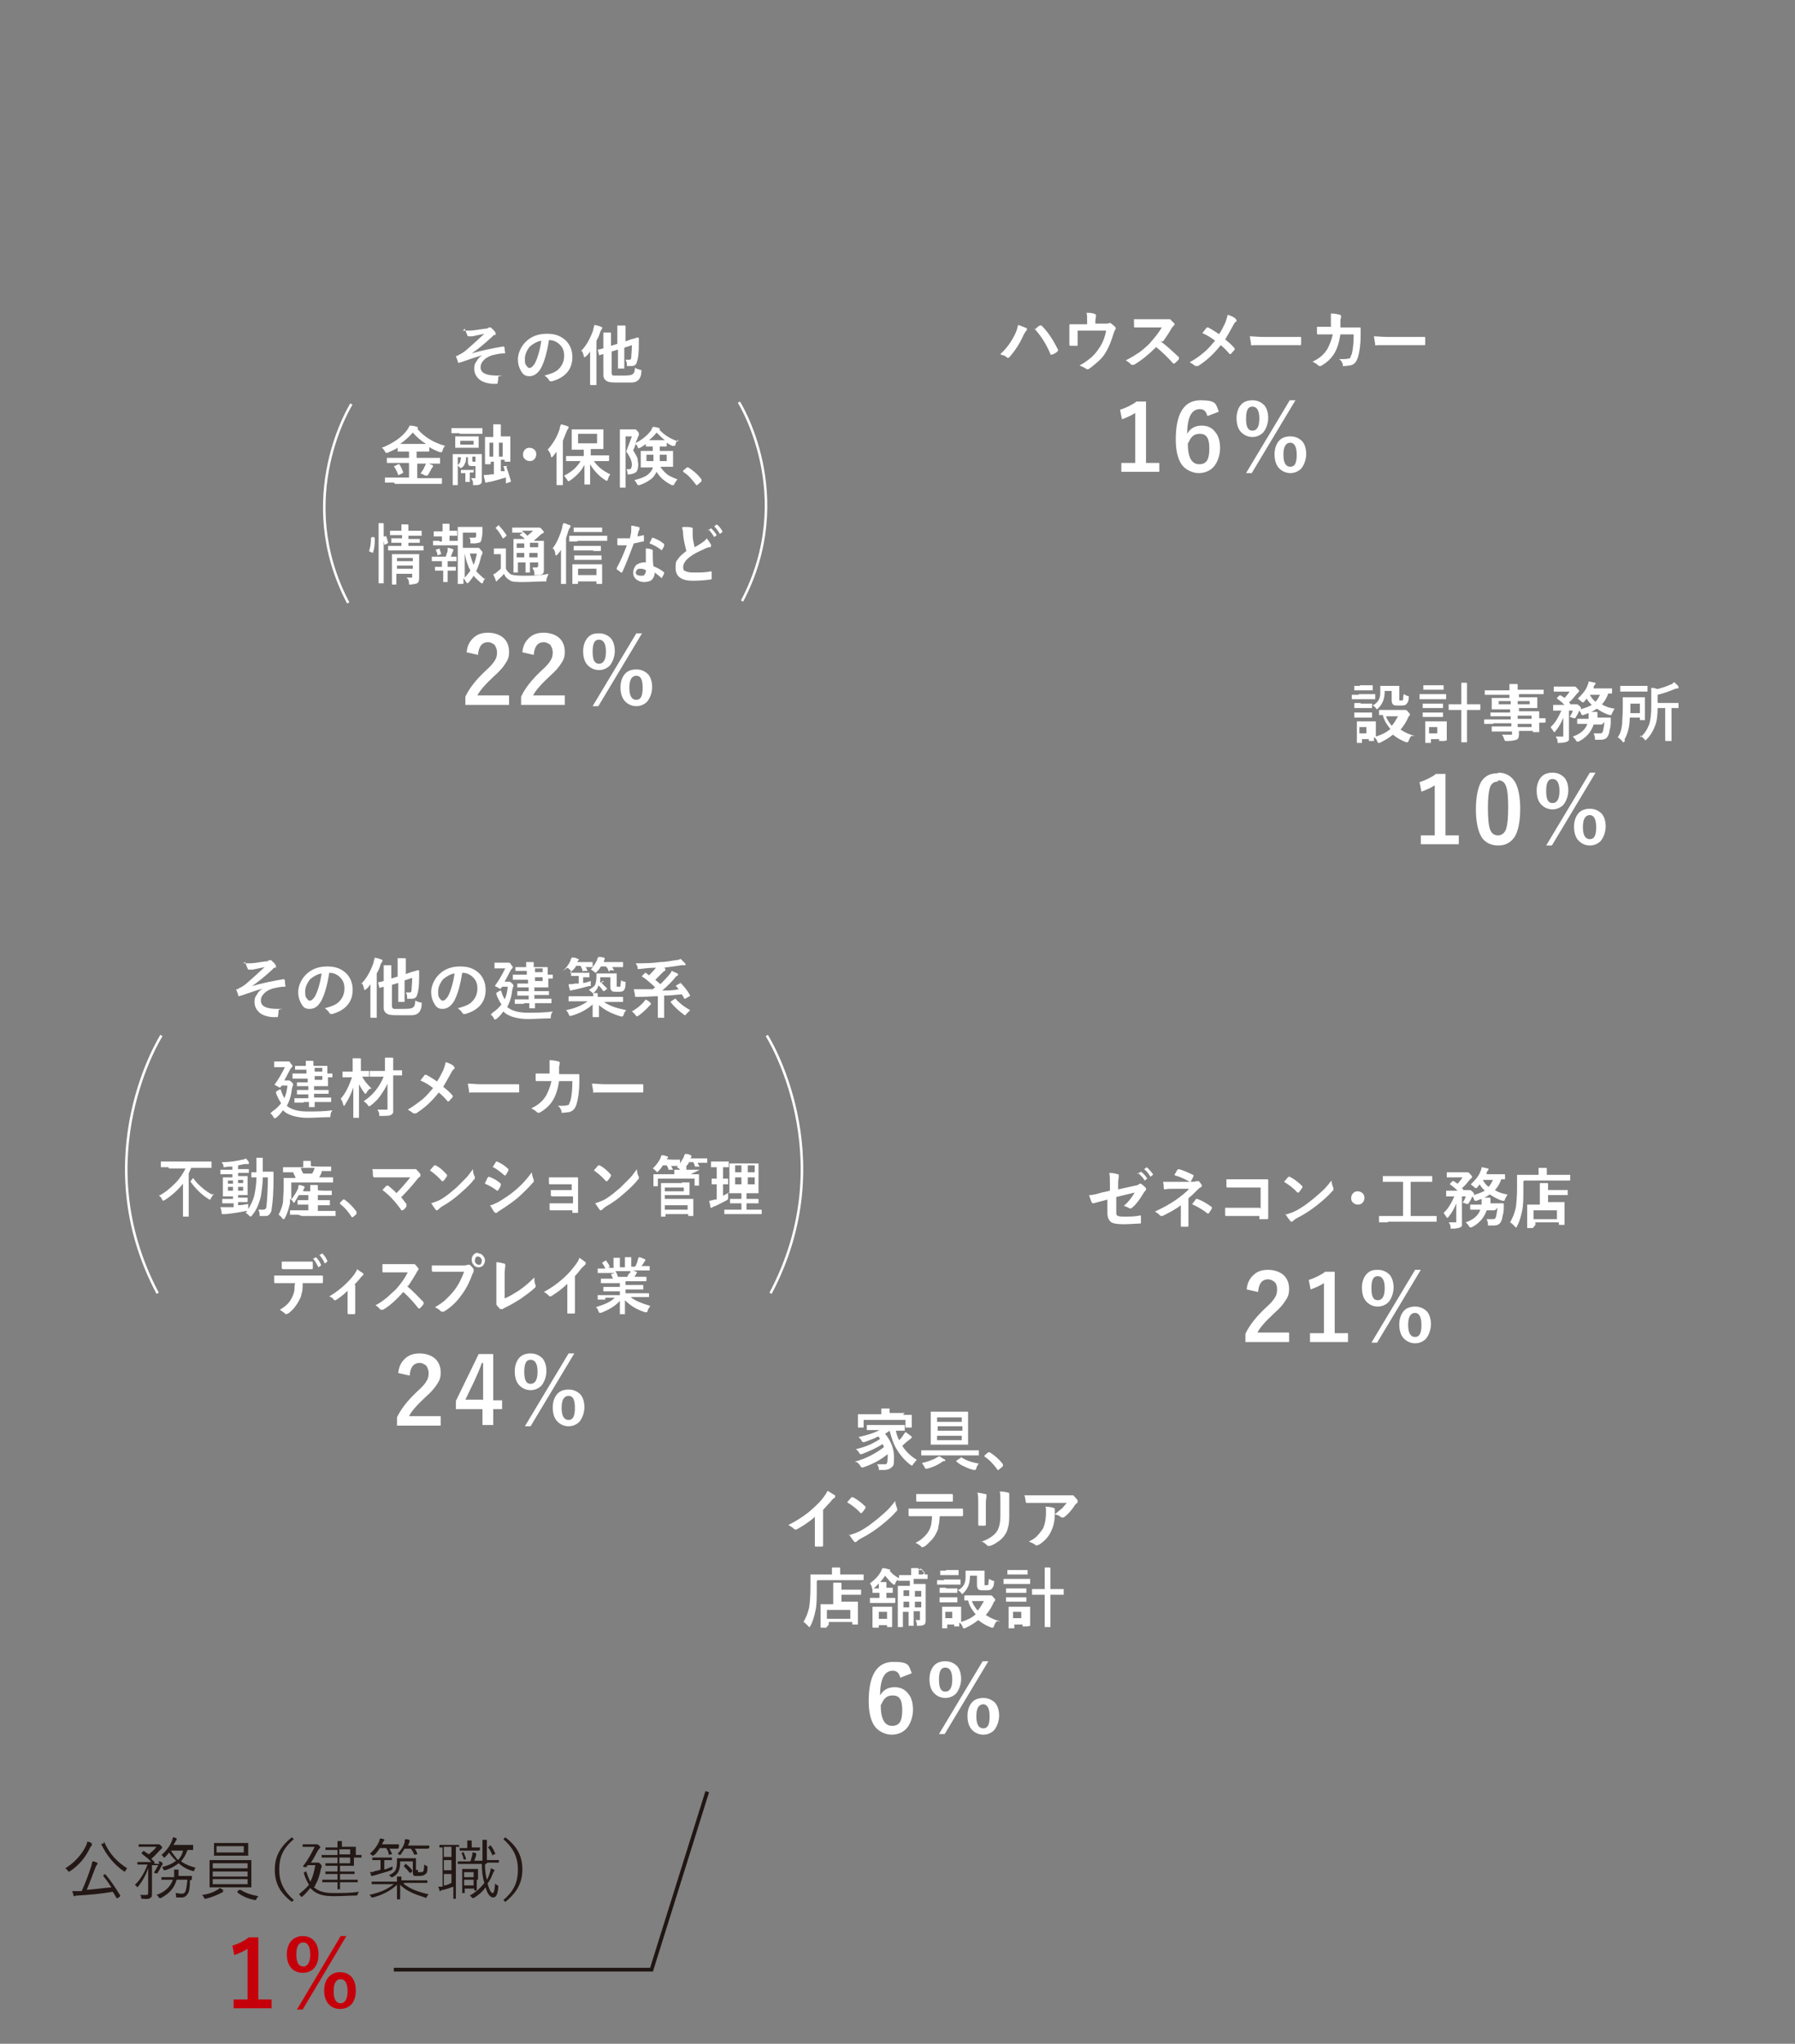 <?xml version="1.0" encoding="UTF-8"?>
<svg id="_レイヤー_1" xmlns="http://www.w3.org/2000/svg" version="1.1" viewBox="0 0 283.5 322.7">
  <rect x="0" y="0" width="283.5" height="322.7" fill="#808080" stroke="none"/>
  <!-- Generator: Adobe Illustrator 29.0.1, SVG Export Plug-In . SVG Version: 2.1.0 Build 192)  -->
  <defs>
    <style>
      .st0 {
        fill: #231815;
      }

      .st1 {
        fill: #fff;
      }

      .st2 {
        stroke: #201613;
        stroke-miterlimit: 10;
        stroke-width: .6px;
      }

      .st2, .st3 {
        fill: none;
      }

      .st3 {
        stroke: #fff;
        stroke-width: .4px;
      }

      .st4 {
        fill: #c6000b;
      }
    </style>
  </defs>
  <g>
    <path class="st4" d="M40.8,315.7h2.1v1.4h-6v-1.4h2.2v-8c-.6.4-1.3.7-2.1,1l-.3-1.5c1-.3,1.8-.7,2.6-1.3h1.5v9.8h0Z"/>
    <path class="st4" d="M50.3,308.6c0,1.9-1,2.9-2.5,2.9s-2.5-1.1-2.5-2.9,1-2.9,2.5-2.9,2.5,1,2.5,2.9h0ZM46.8,308.6c0,1.3.4,1.9,1.1,1.9s1.1-.7,1.1-1.9-.4-1.9-1.1-1.9c-.7,0-1.1.6-1.1,1.9ZM47.8,317.3h-.9l6.9-11.6h.9l-6.9,11.6ZM56.2,314.3c0,1.9-1,2.9-2.5,2.9s-2.5-1.1-2.5-2.9,1-2.9,2.5-2.9,2.5,1,2.5,2.9ZM52.7,314.4c0,1.3.4,1.9,1.1,1.9s1.1-.7,1.1-1.9-.4-1.9-1.1-1.9c-.7,0-1.1.6-1.1,1.9Z"/>
  </g>
  <g>
    <path class="st0" d="M14.5,291.4c0,0-.1.1-.2.2-.8,1.7-1.8,2.9-3.3,3.9,0,0-.1,0-.2,0,0,0,0,0-.1-.1-.1-.2-.2-.3-.4-.4,1.5-.9,2.7-2.3,3.3-3.6.1-.2.1-.4.2-.6.2,0,.5.1.6.2.1,0,.1,0,.1.1s0,0,0,.1h0ZM16.5,296c.1,0,.1,0,.2,0,.9,1.1,1.5,2,2.3,3.3,0,0,0,0-.1.2l-.3.2c-.1,0-.2,0-.2,0-.2-.4-.4-.7-.6-1-1.7.3-3.7.5-5.6.6-.2,0-.3,0-.4.1,0,0,0,0-.1,0s0,0-.1-.1c0-.2-.1-.4-.2-.7.3,0,.7,0,1.2,0,.1,0,.2,0,.3,0,.6-1.3,1.1-2.7,1.4-3.6.2-.5.2-.8.3-1.1.3,0,.5.1.7.2,0,0,.1,0,.1.1s0,0,0,.1c0,.1-.2.2-.3.5-.4,1-.9,2.4-1.4,3.6,1.3-.1,2.7-.3,3.9-.4-.4-.6-.8-1.2-1.3-1.8,0,0,0,0,.1-.2,0,0,.3-.2.3-.2ZM16.3,290.9c.1,0,.1,0,.2,0,.7,1.7,2,3.1,3.6,4.1-.1,0-.2.3-.3.4,0,.1,0,.1-.1.1s0,0-.1,0c-1.6-1.1-2.8-2.6-3.6-4.3,0,0,0,0,.1-.1h.3q0-.1,0-.1Z"/>
    <path class="st0" d="M25,293.9c0,0,.2,0,.2,0,0,0,0,0,0,0s.1,0,.3.1c.1.1.2.2.2.3s0,0-.1.2c0,0-.1.1-.2.3-.1.3-.3.6-.5.9,0,.1,0,.1-.1.1s0,0-.1,0c-.1,0-.3-.1-.4-.1.3-.5.5-.8.7-1.2h-1v3.1c0,.5,0,.9,0,1.4s0,.5-.3.7c-.1.1-.4.2-1.2.1-.2,0-.2,0-.2-.2,0-.2-.1-.3-.2-.4.3,0,.6,0,.9,0s.4,0,.4-.4v-2.5c0-.4,0-.9,0-1.3-.3.9-.8,1.9-1.6,2.9,0,0-.1.1-.1.1s0,0-.1-.1c0-.1-.2-.2-.3-.3.9-.8,1.6-2.1,2-3.2h-.4c-.9,0-1.2,0-1.2,0s0,0,0,0v-.4c0,0,0,0,0,0s.3,0,1.2,0h1c-.4-.5-.9-.8-1.5-1.3,0,0,0,0,0-.2l.2-.2c0,0,.1,0,.2,0,.2.2.5.3.7.5.4-.4.9-.7,1.2-1.2h-1.7c-.8,0-1.1,0-1.1,0s0,0,0,0v-.4c0,0,0,0,0,0s.3,0,1.1,0h1.8c.1,0,.2,0,.2,0,0,0,0,0,.1,0,0,0,.1,0,.3.2.2.2.2.2.2.3s0,.1-.1.2c0,0-.2.2-.3.3-.4.4-.7.8-1.3,1.3l.5.5c0,0,0,0,0,.2h-.1c0,.1.9.1.9.1h0s0,0,0,0ZM30,296.9c0,1.1-.1,1.8-.4,2.2-.2.3-.5.5-.9.5s-.4,0-.7,0c-.2,0-.2,0-.2-.3,0-.1,0-.3-.1-.4.3,0,.6.1.9.1s.4,0,.6-.2c.2-.3.3-1,.4-2h-1.7c-.4,1.4-1.2,2.2-2.5,2.9,0,0-.1,0-.2,0,0,0,0,0-.2-.2,0-.1-.2-.3-.3-.3,1.2-.4,2.2-1.2,2.6-2.4h-.5c-.9,0-1.3,0-1.3,0,0,0,0,0,0,0v-.4c0,0,0,0,0,0s.4,0,1.3,0h.7c0-.2,0-.5,0-.7,0-.1,0-.3,0-.5.2,0,.4,0,.6,0,0,0,.1,0,.1,0,0,0,0,.1,0,.2,0,0,0,.2,0,.3,0,.2,0,.3,0,.5h.8c1,0,1.3,0,1.3,0s.1,0,0,.1v.5s0,0,0,0ZM30.5,292.1c0,0,0,0,0,0s-.3,0-.9,0c-.2.7-.6,1.3-1,1.8.7.5,1.5.8,2.3,1-.1.1-.2.3-.2.4,0,.1-.2.2-.3.1-.8-.2-1.5-.6-2.2-1.2-.6.5-1.4.9-2.1,1.1-.2,0-.2,0-.3-.1,0-.2-.2-.3-.2-.4.8-.2,1.6-.5,2.2-1-.4-.4-.8-.8-1.1-1.3-.2.3-.4.5-.7.8,0,0,0,0-.1,0s0,0-.1-.1c0-.1-.2-.2-.3-.3.8-.7,1.3-1.4,1.6-2.1.1-.3.2-.5.2-.7.2,0,.5.1.6.2,0,0,0,0,0,.1s0,0,0,.1c0,0-.2.2-.2.3l-.3.5h2c.8,0,1.1,0,1.1,0s0,0,0,0v.4h0ZM27,292.2c.3.5.7,1,1.1,1.5.4-.4.7-.9.8-1.5h-2Z"/>
    <path class="st0" d="M35.2,298.8c0,0-.2,0-.3.1-.6.3-1.5.7-2.4.9,0,0-.1,0-.2,0,0,0,0,0-.1-.2,0-.1-.2-.3-.3-.4.9-.1,1.8-.4,2.4-.8.1,0,.3-.2.4-.3.2.1.4.2.5.3,0,0,.1,0,.1.1s0,0-.1,0ZM39.7,296.9c0,.8,0,1.1,0,1.1,0,0,0,0,0,0s-.4,0-1.5,0h-3.6c-1.1,0-1.4,0-1.5,0,0,0,0,0,0,0s0-.3,0-1.1v-2.1c0-.8,0-1.1,0-1.1,0,0,0,0,0,0s.4,0,1.5,0h3.6c1.1,0,1.4,0,1.5,0s0,0,0,0,0,.3,0,1.1v2.1ZM39.2,292.3c0,.5,0,.6,0,.7s0,0,0,0-.4,0-1.4,0h-2.6c-1,0-1.3,0-1.4,0s0,0,0,0,0-.2,0-.7v-.6c0-.5,0-.6,0-.7s0,0,0,0,.4,0,1.4,0h2.6c1,0,1.3,0,1.4,0s0,0,0,0,0,.2,0,.7v.6ZM39.1,294.2h-5.5v.8h5.5v-.8ZM39.1,295.5h-5.5v.8h5.5v-.8ZM39.1,296.7h-5.5v.8h5.5v-.8ZM38.5,291.5h-4.3v1h4.3v-1ZM37.8,298.4c0,0,.1,0,.2,0,.8.5,1.7.8,2.8,1-.1.1-.2.3-.3.4,0,.1,0,.2-.2.2s0,0-.1,0c-1-.2-2-.6-2.7-1.2,0,0,0,0,0-.2l.3-.2Z"/>
    <path class="st0" d="M46.4,290.4c-1.8,1.5-2.3,3-2.3,4.8s.6,3.3,2.3,4.8l-.3.3c-2-1.5-2.7-3.1-2.7-5.1s.8-3.6,2.7-5.1l.3.3Z"/>
    <path class="st0" d="M49.5,297.9c.6.6,1.5,1,3.1,1s2.8,0,4.1-.2c-.1.1-.2.3-.2.4,0,.1-.1.2-.3.2-1.1,0-2.1.1-3.5.1s-2.6-.2-3.5-1.1c0,0-.2-.2-.2-.2-.4.5-.8,1-1.3,1.4,0,0-.1,0-.1,0s0,0-.1-.1c-.1-.1-.2-.3-.3-.3.6-.5,1.2-1,1.6-1.5-.3-.5-.6-1.1-.8-1.8,0-.1,0-.1,0-.2h.2c.1-.2.1-.2.2,0,.2.6.4,1.1.6,1.5.4-.7.6-1.5.8-2.6h-1.2l-.2.3s0,0,0,0-.1,0-.3,0c-.2,0-.3-.1-.2-.2.8-1,1.3-2,1.8-3h-1c-.7,0-.8,0-.9,0s0,0,0,0v-.4c0,0,0,0,0,0s.3,0,.9,0h1.1c.1,0,.2,0,.3,0,0,0,0,0,0,0,0,0,.1,0,.3.2.1.1.2.2.2.3s0,0-.1.1c0,0-.2.3-.3.4-.3.5-.6,1.2-1.1,1.9h.9c0,0,.1,0,.2,0,0,0,0,0,.1,0,0,0,.1,0,.3.2.1.2.2.2.2.3s0,0,0,.1c0,0,0,.2-.1.3-.2,1.1-.5,2-1,2.8h.1q0,.1,0,.1ZM56.8,293.3c0,0,0,0,0,0s-.5,0-.9,0v.3c0,.7,0,.9,0,1s0,0,0,0-.4,0-1.4,0h-.8v.9h1c1,0,1.3,0,1.3,0s0,0,0,0v.4c0,0,0,0,0,0s-.4,0-1.3,0h-1v.9h1.4c1,0,1.4,0,1.4,0,0,0,0,0,0,0v.4c0,0,0,0,0,0s-.4,0-1.4,0h-1.4c0,.7,0,1,0,1.1,0,0,0,0,0,0h-.4c0,0,0,0,0,0s0-.4,0-1.1h-1c-1,0-1.4,0-1.4,0s0,0,0,0v-.4c0,0,0,0,0,0s.4,0,1.4,0h1v-.9h-.6c-1,0-1.3,0-1.3,0s0,0,0,0v-.4c0,0,0,0,0,0s.4,0,1.3,0h.6v-.9h-.7c-.9,0-1.2,0-1.2,0s0,0,0,0v-.4c0,0,0,0,0,0s.3,0,1.2,0h.7v-.9h-1.1c-1,0-1.4,0-1.4,0,0,0,0,0,0,0v-.4c0,0,0,0,0,0s.4,0,1.4,0h1.1v-.8h-.6c-1,0-1.2,0-1.3,0s0,0,0,0v-.4c0,0,0,0,0,0s.3,0,1.3,0h.6c0-.5,0-.7,0-1,.3,0,.4,0,.6,0,0,0,.1,0,.1,0s0,0,0,.2c0,0,0,.2,0,.7h.8c1,0,1.3,0,1.4,0,0,0,0,0,0,0s0,.3,0,1v.3c.3,0,.8,0,.9,0s0,0,0,0v.4h0ZM55.3,292h-1.7v.8h1.7v-.8ZM55.3,293.3h-1.7v.9h1.7v-.9Z"/>
    <path class="st0" d="M62.9,291.9c0,0,0,0,0,0s-.3,0-1.1,0h-.3c.1.2.3.5.4.8,0,0,0,0,0,.1h-.3c-.1.1-.2.1-.2,0,0-.3-.2-.7-.4-1h-1c-.3.4-.5.8-.9,1.1,0,0-.1.1-.2.1s0,0-.2-.1c-.1-.1-.2-.2-.3-.2.7-.6,1.2-1.3,1.5-2,0-.1.1-.3.1-.4.2,0,.4,0,.6.1,0,0,.1,0,.1.1s0,0,0,.1c0,0,0,0-.2.2,0,.1-.1.3-.2.4h1.6c.8,0,1,0,1.1,0s0,0,0,0v.4h0ZM63.7,297.4c1,.8,2.2,1.3,4,1.7-.1.1-.2.2-.3.4,0,.2-.1.2-.3.1-1.6-.5-2.9-1-3.9-2,0,1.3,0,2.1,0,2.3s0,0,0,0h-.5c0,0,0,0,0,0,0-.2,0-1,0-2.3-1.1,1-2.3,1.6-3.8,2-.2,0-.2,0-.3-.1,0-.1-.2-.3-.3-.3,1.8-.4,2.9-.9,3.9-1.7h-2.1c-1,0-1.3,0-1.4,0,0,0,0,0,0,0v-.4c0,0,0,0,0,0s.4,0,1.4,0h2.6c0-.3,0-.5,0-.8.3,0,.5,0,.6,0,0,0,.1,0,.1,0s0,.1,0,.2c0,0,0,.2,0,.4h0s2.7,0,2.7,0c1,0,1.3,0,1.4,0s0,0,0,0v.4c0,0,0,0,0,0s-.4,0-1.4,0h-2.2ZM60.7,295.2c.4-.1.8-.3,1.3-.5,0,.1,0,.2,0,.3,0,.1,0,.2-.2.3-.8.3-1.7.5-2.6.8-.2,0-.3.1-.4.1,0,0,0,0-.1,0s0,0-.1-.1c0-.2-.1-.4-.2-.5.3,0,.6,0,.9-.2.3,0,.5-.1.8-.2v-1.5h-.3c-.7,0-.9,0-1,0s0,0,0,0v-.4c0,0,0,0,0,0s.3,0,1,0h1.1c.7,0,.9,0,1,0,0,0,0,0,0,0v.4c0,0,0,0,0,0s-.3,0-1,0h-.2v1.3h0ZM66,295.2c0,.3,0,.3,0,.4,0,0,.2,0,.4,0s.4,0,.5-.2c0-.1.1-.4.1-1,0,0,.2.1.3.2.2,0,.2,0,.2.3,0,.5,0,.8-.3,1-.2.2-.5.3-.9.3s-.6,0-.8,0c-.2,0-.3-.2-.3-.6v-1.7h-2c0,1.4-.3,2-1.2,2.5,0,0-.1,0-.2,0s0,0-.1-.1c-.1-.1-.2-.2-.3-.2,1.1-.5,1.3-.9,1.3-2.3s0-.3,0-.4,0,0,0,0,.3,0,1,0h1c.7,0,.9,0,1,0s0,0,0,0,0,.3,0,.8v1.1h0,0ZM67.5,291.9c0,0,0,0,0,0s-.4,0-1.3,0h-.7c.2.2.3.5.4.8,0,0,0,0,0,.1h-.3c-.1.1-.1.1-.2,0-.1-.3-.3-.6-.5-.9h-1c-.2.3-.4.6-.6.9,0,0-.1.1-.1.1s0,0-.1,0c-.1-.1-.2-.2-.3-.2.5-.5.9-1.1,1.1-1.8,0-.2,0-.3.1-.5.2,0,.4,0,.6.1,0,0,.1,0,.1.1s0,0,0,.1c0,0,0,.1-.1.3,0,.1-.1.3-.2.4h2.1c.9,0,1.3,0,1.3,0,0,0,0,0,0,0v.4h0ZM63.9,294.3c0,0,0,0,.2,0,.4.3.7.6,1,1,0,0,0,0,0,.2l-.2.2c0,0-.1,0-.2,0-.3-.4-.6-.7-.9-1,0,0,0,0,0-.1,0,0,.2-.2.2-.2Z"/>
    <path class="st0" d="M72.4,291.6c0,0,0,0,0,0s-.1,0-.4,0v7.1c0,.7,0,1.1,0,1.1s0,0,0,0h-.4c0,0,0,0,0,0s0-.4,0-1.1v-.8c-.6.2-1.1.4-1.6.5-.3,0-.4.1-.4.2,0,0,0,0-.1,0s0,0-.1-.1c0-.2-.1-.4-.2-.6.2,0,.4,0,.7,0v-6.2c-.3,0-.4,0-.5,0,0,0,0,0,0,0v-.4c0,0,0,0,0,0s.3,0,1,0h1.1c.8,0,1,0,1,0s0,0,0,0v.4h0ZM71.3,291.6h-1.2v1.6h1.2v-1.6ZM71.3,293.7h-1.2v1.6h1.2v-1.6ZM71.3,295.9h-1.2v1.8c.4,0,.8-.2,1.2-.4v-1.5ZM76.6,294.4c0,.9.1,1.7.3,2.4.2-.3.3-.6.4-.9.1-.3.2-.6.2-.9.2,0,.4.2.5.2,0,0,.1,0,.1.1s0,.1-.1.2c0,0-.1.2-.2.4-.2.6-.5,1.1-.8,1.5.3,1.1.6,1.5.8,1.5s.3-.3.4-1.5c0,0,.2.2.4.3.1,0,.1,0,.1.3-.1,1.2-.4,1.6-.8,1.6s-.9-.4-1.2-1.6c-.5.7-1.2,1.3-1.9,1.7,0,0-.1,0-.1,0,0,0,0,0-.2-.1,0-.1-.2-.2-.3-.3.9-.5,1.7-1.2,2.3-2-.3-.9-.4-1.9-.4-3h-2.4c-1,0-1.3,0-1.4,0s0,0,0,0v-.4c0,0,0,0,0,0s.4,0,1.4,0h.6c.1-.3.2-.7.3-1,0-.1,0-.3,0-.4.2,0,.4,0,.5.1,0,0,.1,0,.1,0s0,0,0,.1c0,0,0,.1,0,.2,0,.2-.2.6-.3.9h1.3c0-.7,0-1.3,0-2,0-.7,0-.9,0-1.3.2,0,.4,0,.6,0,0,0,.1,0,.1,0,0,0,0,.1,0,.2,0,.1,0,.3,0,.9,0,.7,0,1.4,0,2.1h.4c1.1,0,1.4,0,1.5,0s0,0,0,0v.4c0,0,0,0,0,0s-.4,0-1.5,0h-.3,0ZM75.6,292.2c0,0,0,0,0,0s-.3,0-1,0h-1c-.7,0-.9,0-1,0,0,0,0,0,0,0v-.4c0,0,0,0,0,0s.3,0,1,0h.2v-.4c0-.3,0-.6,0-.8.3,0,.4,0,.6,0,0,0,.1,0,.1.1s0,0,0,.1c0,.1,0,.3,0,.5v.4h.3c.7,0,1,0,1,0,0,0,0,0,0,0v.4h0ZM75.3,296.8c0,1.3,0,1.5,0,1.6s0,.1,0,.1h-.4c0,0,0,0,0-.1v-.2h-1.5v.7c0,0,0,0,0,0h-.4c0,0,0,0,0,0s0-.3,0-1.7v-.9c0-.8,0-1.1,0-1.2s0,0,0,0,.2,0,.9,0h.7c.6,0,.8,0,.9,0s0,0,0,0,0,.3,0,.9v.8h0ZM73.1,292.4c0,0,.1,0,.1,0,.1.3.3.7.4,1.1,0,0,0,0,0,.1h-.2c-.1,0-.1,0-.2,0,0-.4-.2-.7-.3-1,0,0,0,0,.1-.1,0,0,.2,0,.2,0ZM74.8,295.6h-1.5v.8h1.5v-.8ZM74.8,296.8h-1.5v.9h1.5v-.9ZM77.3,291.4c0,0,0,0,.2,0,.3.3.5.8.7,1.2,0,0,0,.1,0,.2h-.3c0,.2-.1.2-.1.2s0,0,0,0c-.2-.5-.4-.9-.7-1.3,0,0,0,0,0-.1h.2Z"/>
    <path class="st0" d="M79.8,290.1c2,1.5,2.7,3.1,2.7,5.1s-.8,3.6-2.7,5.1l-.3-.3c1.8-1.5,2.3-3,2.3-4.8s-.6-3.3-2.3-4.8l.3-.3Z"/>
  </g>
  <polyline class="st2" points="111.7 282.9 102.9 311 62.2 311"/>
  <g>
    <path class="st1" d="M144,264.2l-1.8.7c-.2-.7-.5-1.1-1.2-1.1-1.3,0-2,1.3-2,3.9.5-.9,1.3-1.3,2.3-1.3s1.7.4,2.2,1.1c.5.6.7,1.5.7,2.5s-.4,2.3-1.1,3c-.6.6-1.4.9-2.3.9s-2.1-.5-2.7-1.4c-.6-.9-.9-2.2-.9-3.9,0-4.1,1.3-6.2,3.9-6.2s2.4.6,2.9,1.8h0ZM139.1,269.2c0,2.2.6,3.3,1.8,3.3s1.6-.8,1.6-2.5-.5-2.3-1.5-2.3-1.4.5-1.8,1.4h0Z"/>
    <path class="st1" d="M149.3,262.3c.8,0,1.4.3,1.9.8.4.5.6,1.2.6,2s-.3,1.7-.8,2.3c-.4.4-1,.7-1.7.7s-1.4-.3-1.9-.9c-.4-.5-.6-1.2-.6-2.1s.3-1.7.8-2.2c.4-.4,1-.6,1.7-.6h0ZM149.3,263.3c-.7,0-1,.6-1,1.9s.3,1.9,1,1.9,1.1-.6,1.1-1.9-.4-1.9-1.1-1.9ZM156.1,262.3l-6.9,11.5h-.9l6.9-11.5h.9ZM155.3,268.1c.8,0,1.4.3,1.9.8.4.5.6,1.2.6,2s-.3,1.7-.8,2.3c-.4.4-1,.7-1.7.7s-1.4-.3-1.9-.9c-.4-.5-.6-1.2-.6-2.1s.3-1.7.8-2.2c.4-.4,1-.6,1.7-.6h0ZM155.3,269.1c-.7,0-1.1.6-1.1,1.9s.4,1.9,1.1,1.9,1-.6,1-1.9-.4-1.9-1-1.9Z"/>
  </g>
  <g>
    <path class="st1" d="M62.9,216.8c.1-1.1.5-1.8,1.2-2.4.6-.5,1.3-.7,2.2-.7s1.9.3,2.5.9c.5.5.8,1.2.8,2.1s-.2,1.3-.6,1.9c-.3.5-.9,1.2-1.7,1.9-1.4,1.3-2.3,2.3-2.7,3.1h5v1.5h-6.9v-1.3c.6-1.3,1.7-2.7,3.2-4.1.8-.7,1.3-1.3,1.5-1.7.2-.3.3-.7.3-1.2s-.2-.9-.4-1.2c-.3-.2-.6-.4-1-.4-1,0-1.5.7-1.6,2l-1.8-.4h0Z"/>
    <path class="st1" d="M77.9,213.8v7.3h1.4v1.4h-1.4v2.5h-1.7v-2.5h-4.2v-1.3l3.6-7.4h2.3ZM76.3,221.1v-2.5c0-.8,0-1.9,0-3.4h-.2c-.3.9-.7,1.8-1.2,2.9l-1.4,2.9h2.7Z"/>
    <path class="st1" d="M83.8,213.7c.8,0,1.4.3,1.9.8.4.5.6,1.2.6,2s-.3,1.7-.8,2.3c-.4.4-1,.7-1.7.7s-1.4-.3-1.9-.9c-.4-.5-.6-1.2-.6-2.1s.3-1.7.8-2.2c.4-.4,1-.6,1.7-.6h0ZM83.8,214.7c-.7,0-1,.6-1,1.9s.3,1.9,1,1.9,1.1-.6,1.1-1.9-.4-1.9-1.1-1.9ZM90.7,213.7l-6.9,11.5h-.9l6.9-11.5h.9,0ZM89.8,219.4c.8,0,1.4.3,1.9.8.4.5.6,1.2.6,2s-.3,1.7-.8,2.3c-.4.4-1,.7-1.7.7s-1.4-.3-1.9-.9c-.4-.5-.6-1.2-.6-2.1s.3-1.7.8-2.2c.4-.4,1-.6,1.7-.6h0ZM89.8,220.4c-.7,0-1.1.6-1.1,1.9s.4,1.9,1.1,1.9,1-.6,1-1.9-.3-1.9-1-1.9Z"/>
  </g>
  <g>
    <path class="st1" d="M73.7,103c.1-1.1.5-1.8,1.2-2.4.6-.5,1.3-.7,2.2-.7s1.9.3,2.5.9c.5.5.8,1.2.8,2.1s-.2,1.3-.6,1.9c-.3.5-.9,1.2-1.7,1.9-1.4,1.3-2.3,2.3-2.7,3.1h5v1.5h-6.9v-1.3c.6-1.3,1.7-2.7,3.2-4.1.8-.7,1.3-1.3,1.5-1.7.2-.3.3-.7.3-1.2s-.2-.9-.4-1.2c-.3-.2-.6-.4-1-.4-1,0-1.5.7-1.6,2l-1.8-.4h0Z"/>
    <path class="st1" d="M82.5,103c.1-1.1.5-1.8,1.2-2.4.6-.5,1.3-.7,2.2-.7s1.9.3,2.5.9c.5.5.8,1.2.8,2.1s-.2,1.3-.6,1.9c-.3.5-.9,1.2-1.7,1.9-1.4,1.3-2.3,2.3-2.7,3.1h5v1.5h-6.9v-1.3c.6-1.3,1.7-2.7,3.2-4.1.8-.7,1.3-1.3,1.5-1.7.2-.3.3-.7.3-1.2s-.2-.9-.4-1.2c-.3-.2-.6-.4-1-.4-1,0-1.5.7-1.6,2l-1.8-.4h0Z"/>
    <path class="st1" d="M94.6,100c.8,0,1.4.3,1.9.8.4.5.6,1.2.6,2s-.3,1.7-.8,2.3c-.4.4-1,.7-1.7.7s-1.4-.3-1.9-.9c-.4-.5-.6-1.2-.6-2.1s.3-1.7.8-2.2,1-.6,1.7-.6h0ZM94.6,101c-.7,0-1,.6-1,1.9s.3,1.9,1,1.9,1.1-.6,1.1-1.9-.4-1.9-1.1-1.9ZM101.4,100l-6.9,11.5h-.9l6.9-11.5h.9,0ZM100.5,105.7c.8,0,1.4.3,1.9.8.4.5.6,1.2.6,2s-.3,1.7-.8,2.3c-.4.4-1,.7-1.7.7s-1.4-.3-1.9-.9c-.4-.5-.6-1.2-.6-2.1s.3-1.7.8-2.2c.4-.4,1-.6,1.7-.6ZM100.5,106.7c-.7,0-1.1.6-1.1,1.9s.4,1.9,1.1,1.9,1-.6,1-1.9-.3-1.9-1-1.9Z"/>
  </g>
  <g>
    <path class="st1" d="M38.4,152.1c.2,0,.5,0,.7,0s.2,0,.4,0c.4,0,1.1-.1,2.4-.3.2,0,.4,0,.6-.2,0,0,.1,0,.2,0s.2,0,.3.2c.2.1.3.3.5.5,0,.1.1.2.1.3s0,.2-.2.2c-.2,0-.3.2-.4.3-1.2,1.1-2.3,2-3.2,2.6h0c1.7-.5,3.3-.8,5-1.1,0,0,0,0,0,0,0,0,.1,0,.2.2,0,.2,0,.5.1.9h0c0,0,0,.1-.2.1-.8,0-1.4.2-1.9.3-.6.2-1.1.5-1.4.9-.3.3-.4.6-.4,1,0,.9.9,1.3,2.6,1.3s.2,0,.2.2h0c0,.1,0,.4-.1.9,0,.2,0,.2-.2.2s-.4,0-.7,0c-1-.1-1.8-.4-2.2-.9-.4-.4-.6-.9-.6-1.5s.1-.8.4-1.2c.2-.4.5-.7.9-.9h0c-.8.2-2,.6-3.4,1.1-.2,0-.3.1-.3.1,0,0-.2,0-.2-.2,0-.2-.2-.5-.3-.9.2,0,.3,0,.5-.2.3-.1.6-.3,1-.6.7-.6,1.7-1.5,3-2.7-.4.1-1,.2-1.9.4-.2,0-.4,0-.4,0,0,0,0,0,0,0,0,0-.2,0-.2,0,0,0-.2,0-.2-.2-.1-.2-.2-.5-.4-1h0Z"/>
    <path class="st1" d="M52,153.6c-.3,1.9-.7,3.4-1.3,4.5-.5.8-1,1.2-1.8,1.2s-1-.3-1.3-.8c-.3-.5-.5-1.1-.5-1.9s.4-1.9,1.2-2.7c.9-.9,2-1.3,3.4-1.3s2.3.4,3.1,1.2c.6.7.9,1.5.9,2.5,0,1.9-1.1,3.2-3.2,3.8,0,0-.1,0-.2,0-.1,0-.2,0-.3-.2-.1-.2-.4-.5-.7-.7,1.1-.3,1.9-.6,2.3-1.1.5-.5.8-1.2.8-2s-.2-1.3-.7-1.8c-.4-.4-1-.7-1.6-.7h0,0ZM50.8,153.7c-.7.1-1.3.5-1.8.9-.5.6-.8,1.3-.8,1.9s0,.9.3,1.2c.1.2.3.3.4.3.3,0,.5-.2.8-.6.3-.5.5-1.1.7-1.8.2-.7.3-1.3.4-1.9h0Z"/>
    <path class="st1" d="M57,155.4c.9-.9,1.5-2,2-3.4,0-.2.1-.4.2-.8.5.1.8.2,1,.3.1,0,.2,0,.2.2s0,.1-.1.2c0,0-.1.2-.2.4-.1.4-.3.9-.6,1.4v6.9c0,0,0,.1,0,.1h-.9c0,0-.1,0-.1-.1v-1.6s0-2.4,0-2.4c0-.5,0-.9,0-1.2-.2.3-.4.6-.7.8,0,0-.1.1-.2.1s-.1,0-.1-.2c-.1-.4-.2-.7-.4-.9h0ZM65.6,158c.2.1.5.2.8.3.1,0,.2,0,.2,0,0,0,0,0,0,.1s0,0,0,.1c0,.8-.3,1.3-.6,1.5-.2.2-.6.3-1,.3-.4,0-.9,0-1.7,0-1.1,0-1.8,0-2.1-.2-.4-.2-.6-.5-.6-1v-3.3l-.7.2s0,0,0,0c0,0,0,0,0-.1l-.2-.8s0,0,0,0c0,0,0,0,0,0,.2,0,.5-.1.9-.2v-1.3c0-.5,0-.9,0-1.2.3,0,.7,0,1,0,.1,0,.2,0,.2.1s0,.1,0,.2c0,0,0,.3,0,.6v1.2l1-.3v-1.4c0-.6,0-1.1,0-1.5.4,0,.8,0,1.1,0,.1,0,.2,0,.2.1s0,.1,0,.2c0,.1,0,.5,0,1.2v1l.8-.3c.4-.1.8-.2,1-.3,0,0,.1,0,.2,0,0,0,0,0,0,0,0,0,0,0,0,0,0,0,.1,0,.1.1v.9c0,1.4-.1,2.3-.3,2.8-.1.5-.4.7-.9.7s-.3,0-.5,0c-.1,0-.2,0-.2,0,0,0,0-.1,0-.3,0-.3-.1-.5-.2-.7.2,0,.4,0,.6,0s.3-.1.3-.4c0-.4.1-1,.1-1.9l-1.2.4v3.3c0,0,0,0,0,.1,0,0,0,0,0,0h-.9c0,0,0,0-.1,0,0,0,0,0,0,0v-1.6s0-1.4,0-1.4l-1,.3v3.3c0,.3.1.4.3.5.2,0,.7,0,1.4,0s1.5,0,1.7-.3c.2-.1.3-.6.3-1.3h0Z"/>
    <path class="st1" d="M73,153.6c-.3,1.9-.7,3.4-1.3,4.5-.5.8-1.1,1.2-1.8,1.2s-1-.3-1.3-.8c-.3-.5-.5-1.1-.5-1.9s.4-1.9,1.2-2.7c.9-.9,2-1.3,3.4-1.3s2.3.4,3.1,1.2c.6.7.9,1.5.9,2.5,0,1.9-1.1,3.2-3.2,3.8,0,0-.1,0-.2,0-.1,0-.2,0-.3-.2-.1-.2-.4-.5-.7-.7,1.1-.3,1.9-.6,2.3-1.1.5-.5.8-1.2.8-2s-.2-1.3-.7-1.8c-.4-.4-1-.7-1.6-.7h0,0ZM71.8,153.7c-.7.1-1.3.5-1.8.9-.5.6-.8,1.3-.8,1.9s0,.9.3,1.2c.1.2.3.3.4.3.3,0,.5-.2.8-.6.3-.5.5-1.1.7-1.8.2-.7.3-1.3.4-1.9h0Z"/>
    <path class="st1" d="M77.8,159.9c.6-.4,1-.8,1.4-1.3-.3-.5-.6-1-.8-1.6,0,0,0-.1,0-.2s0,0,.1-.1l.5-.3c0,0,.1,0,.1,0s0,0,.1.2c.1.4.3.8.5,1.2.3-.6.4-1.2.5-2h-.9l-.2.3c0,0,0,0-.1,0s-.2,0-.4-.2c-.3-.1-.4-.2-.4-.2s0,0,0-.1c.6-.8,1.1-1.7,1.6-2.7h-1.6c0,0,0,0-.1,0,0,0,0,0,0,0v-.8c0,0,0,0,0-.1,0,0,0,0,0,0h.9s1.1,0,1.1,0c0,0,.2,0,.2,0h.1c0,0,.2,0,.3.3.2.2.3.4.3.4s0,.1-.1.2c0,0-.2.2-.3.4-.5,1-.8,1.5-.9,1.7h.5c.1,0,.2,0,.2,0,0,0,.1,0,.1,0,0,0,.2.1.4.3.2.2.2.3.2.4s0,.1-.1.2c0,0,0,.2-.1.4-.1,1.1-.4,2-.8,2.7h0c.7.6,1.8.9,3.2.9s2.8,0,4-.2c-.2.3-.3.5-.3.8,0,.2,0,.3-.1.3,0,0-.1,0-.3,0-1,0-2.1.1-3.3.1s-2.8-.3-3.6-1c-.1-.1-.2-.2-.2-.2-.3.4-.6.8-1.1,1.2-.1,0-.2.1-.2.1s-.1,0-.2-.2c-.1-.2-.3-.5-.5-.6h0ZM82.7,158.5h-1.4c0,0,0,0,0,0,0,0,0,0,0,0v-.6c0,0,0,0,0-.1,0,0,0,0,0,0h1.4s.8,0,.8,0v-.6h-1.8c0,0,0,0,0,0,0,0,0,0,0,0v-.6c0,0,0,0,0-.1,0,0,0,0,0,0h1.3s.5,0,.5,0v-.6h-1.7c0,0,0,0-.1,0,0,0,0,0,0,0v-.6c0,0,0,0,0,0,0,0,0,0,0,0h1.1s.6,0,.6,0v-.6h-2.3c0,0,0,0-.1,0,0,0,0,0,0-.1v-.6c0,0,0,0,0-.1,0,0,0,0,0,0h1.3s.9,0,.9,0v-.6h-1.7c0,0,0,0-.1,0,0,0,0,0,0,0v-.6c0,0,0,0,0,0,0,0,0,0,0,0h1.3s.4,0,.4,0c0-.3,0-.6,0-.8.4,0,.7,0,1,0,.1,0,.2,0,.2.1s0,0,0,.2c0,0,0,.2,0,.5h2.1c0,0,0,0,.1,0,0,0,0,0,0,0v1s0,.2,0,.2h.7c0,0,0,0,.1,0,0,0,0,0,0,0v.6c0,0,0,0,0,0s0,0,0,0-.3,0-.7,0v1.3c0,0,0,0,0,.1,0,0,0,0-.1,0h-1.5s-.6,0-.6,0v.6h2.2c0,0,0,0,.1,0,0,0,0,0,0,0v.6c0,0,0,0,0,0,0,0,0,0-.1,0h-1.3s-.9,0-.9,0v.6h2.6c0,0,0,0,.1,0,0,0,0,0,0,0v.6c0,0,0,0,0,.1s0,0,0,0h-1.4s-1.2,0-1.2,0c0,.2,0,.4,0,.5,0,.1,0,.2,0,.2,0,0,0,0,0,.1s0,0,0,0h-.8c0,0,0,0-.1,0,0,0,0,0,0-.1v-.7s-.8,0-.8,0h0ZM85.7,152.9h-1.2v.6h1.2v-.6ZM85.7,154.9v-.6h-1.2v.6h1.2Z"/>
    <path class="st1" d="M88.8,153.4c.6-.5,1-1.1,1.3-1.7,0-.2.1-.3.2-.5.4,0,.7,0,.9.2.1,0,.2,0,.2.1s0,0,0,.1c0,0-.1.1-.2.2,0,0,0,0,0,.1,0,0,0,0,0,0h2.4c0,0,0,0,0,0,0,0,0,0,0,.1v.7c.3-.4.5-.7.7-1.1,0-.2.1-.3.2-.5.3,0,.6,0,.8.1.1,0,.2,0,.2.1s0,0,0,.1c0,0,0,.1-.1.3v.2c0,0,1.5,0,1.5,0h1.5c0,0,0,0,0,0,0,0,0,0,0,.1v.6c0,0,0,0,0,.1,0,0,0,0,0,0h-1.5s-.2,0-.2,0c0,.1.2.3.3.5,0,0,0,0,0,0,0,0,0,0-.1,0h-.6c0,.1,0,.2-.1.2,0,0,0,0-.1-.1,0-.2-.2-.5-.4-.7h-.8c-.1.2-.3.5-.6.8-.1.1-.2.2-.2.2s-.1,0-.3-.2c-.2-.1-.3-.3-.5-.3.1-.1.2-.3.4-.4h-1.2c0,0,.2.3.3.6,0,0,0,0,0,0,0,0,0,0-.1,0h-.6c0,.1-.1.1-.1.1,0,0,0,0,0-.1,0-.3-.2-.5-.3-.8h-.7c-.2.4-.5.7-.8.9,0,0-.2.1-.2.2.2,0,.5,0,.9,0h2.1c0,0,0,0,.1,0,0,0,0,0,0,0v.6c0,0,0,0,0,.1,0,0,0,0,0,0h-1s0,0,0,0v.9c.4,0,.8-.2,1.2-.3,0,.2,0,.4,0,.5,0,.2,0,.3,0,.3,0,0-.1,0-.3,0-.7.2-1.5.4-2.4.6-.2,0-.3,0-.3.1,0,0-.1,0-.2,0s-.1,0-.1-.1c0-.2-.2-.5-.2-.9.4,0,.7,0,1-.1h.6v-1.2h-1.1c0,0,0,0-.1,0,0,0,0,0,0,0v-.6c0,0,0-.1.1-.1,0,0-.1,0-.2-.2-.2-.2-.3-.3-.5-.4h0ZM95,155.2c.3.3.6.6.9.9,0,0,0,0,0,0s0,0-.1.1l-.4.3c0,0,0,0-.1,0s0,0,0,0c-.3-.4-.5-.7-.8-.9,0,0,0,0,0,0-.1.5-.4.9-.8,1.2.1,0,.3,0,.6,0,0,0,.1,0,.1.1s0,0,0,.2c0,0,0,.2,0,.3h3.9c0,0,.1,0,.1,0v.7c0,0,0,0,0,.1,0,0,0,0,0,0h-1.3s-1.7,0-1.7,0c.8.6,2,1,3.5,1.3-.2.2-.3.4-.4.7,0,.2-.2.3-.2.3s-.1,0-.2,0c-1.4-.4-2.6-1-3.5-1.8v1.9c0,0,0,0,0,0,0,0,0,0,0,0h-.9c0,0-.1,0-.1-.1s0-.2,0-.7c0-.4,0-.8,0-1.2-.9.8-2,1.4-3.4,1.8-.1,0-.2,0-.2,0,0,0-.1,0-.2-.3-.1-.3-.3-.5-.4-.6,1.5-.3,2.6-.8,3.4-1.4h-3c0,0,0,0,0,0,0,0,0,0,0,0v-.7c0,0,0-.1.1-.1h1.3s2.5,0,2.5,0c0-.2,0-.3,0-.4,0,0,0,0-.2-.2-.2-.2-.4-.3-.5-.4.5-.3.8-.5,1-.8.1-.3.2-.7.2-1.3v-.4c0,0,0,0,0-.1,0,0,0,0,0,0h1s1.2,0,1.2,0h1c0,0,0,0,0,0s0,0,0,0v.8s0,.9,0,.9c0,.2,0,.3,0,.4,0,0,.1,0,.3,0s.3,0,.3-.1c0,0,0-.4.1-.9.1,0,.3.2.5.2.1,0,.2,0,.2,0,0,0,0,0,0,.1s0,0,0,.2c0,.5-.1.9-.3,1.1-.2.2-.5.2-1,.2s-.7,0-.8-.1c-.2-.1-.3-.3-.3-.7v-1.5h-1.6c0,.4,0,.7,0,.9,0,0,0,0,0,0l.4-.3c0,0,0,0,.1,0s0,0,.1,0h0Z"/>
    <path class="st1" d="M101.9,157.8c.3.1.6.3.8.5,0,0,.1.1.1.2s0,.1-.1.2c0,0-.2.1-.3.3-.5.5-1,1-1.6,1.4-.1,0-.2.1-.2.1s-.1,0-.2-.2c-.2-.2-.3-.4-.6-.6.7-.4,1.2-.8,1.7-1.3.2-.2.3-.4.5-.6h0ZM107.3,155c.7.7,1.3,1.4,1.7,2.2,0,0,0,0,0,0,0,0,0,0-.1.1l-.7.4c0,0-.1,0-.1,0,0,0,0,0,0,0-.1-.2-.3-.5-.4-.7-1.1.1-2,.2-2.8.2v3.4c0,0,0,0,0,.1,0,0,0,0,0,0h-1c0,0,0,0,0,0,0,0,0,0,0,0v-1.6s0-1.8,0-1.8c-.9,0-1.9.1-2.8.1-.3,0-.5,0-.5,0,0,0-.1,0-.2,0s-.1,0-.1-.1c0-.3-.1-.6-.2-1.1.3,0,.7,0,1.1,0s1.2,0,1.9,0c.2-.2.3-.3.4-.3-.8-.7-1.4-1.3-2.1-1.7,0,0,0,0,0,0,0,0,0,0,0-.1l.5-.5c0,0,0,0,.1,0s0,0,0,0l.5.4c.4-.4.8-.8,1.1-1.2-.9,0-1.8.1-2.6.2,0,0,0,0-.1,0-.1,0-.2,0-.2,0,0,0,0-.1,0-.2,0-.3-.2-.5-.3-.7,1.3,0,2.6,0,3.9-.2.9,0,1.7-.2,2.4-.3.4,0,.6-.1.8-.2.2.2.4.4.7.7,0,0,.1.2.1.2s0,.1-.2.1c-.2,0-.3,0-.5,0-1.1.2-2,.3-2.8.4h.2c0,.1.1.2.1.3s0,.1-.1.2c-.1,0-.2.1-.3.2-.5.5-.9.9-1.2,1.2.3.3.6.5.8.7.5-.5,1-1,1.4-1.5.2-.2.3-.4.4-.6.4.2.7.3.9.4,0,0,.1.1.1.2s0,.1-.2.2c0,0-.2.1-.3.3-.5.6-1.2,1.3-2,2,.8,0,1.7,0,2.6-.2-.2-.2-.3-.4-.5-.6,0,0,0,0,0,0s0,0,.1,0l.5-.3c0,0,0,0,.1,0s0,0,.1,0h0ZM109,159.5c-.2.2-.4.4-.6.6-.1.2-.2.2-.2.2s-.1,0-.2-.1c-.8-.6-1.5-1.2-2.1-2,0,0,0,0,0,0,0,0,0,0,.1-.1l.6-.4c0,0,0,0,.1,0s0,0,0,0c.6.7,1.4,1.3,2.3,1.8h0Z"/>
  </g>
  <g>
    <path class="st1" d="M43,175.5c.6-.4,1-.8,1.4-1.3-.3-.5-.6-1-.8-1.6,0,0,0-.1,0-.2s0,0,.1-.1l.5-.3c0,0,.1,0,.1,0s0,0,.1.2c.1.4.3.8.5,1.2.3-.6.4-1.2.5-2h-.9l-.2.3c0,0,0,0-.1,0s-.2,0-.4-.2c-.3-.1-.4-.2-.4-.2s0,0,0-.1c.6-.8,1.1-1.7,1.6-2.7h-1.6c0,0,0,0-.1,0,0,0,0,0,0,0v-.8c0,0,0,0,0-.1,0,0,0,0,0,0h.9s1.1,0,1.1,0c0,0,.2,0,.2,0h.1c0,0,.2,0,.3.3.2.2.3.4.3.4s0,.1-.1.2c0,0-.2.2-.3.4-.5,1-.8,1.5-.9,1.7h.5c.1,0,.2,0,.2,0,0,0,.1,0,.1,0,0,0,.2.1.4.3.2.2.2.3.2.4s0,.1-.1.2c0,0,0,.2-.1.4-.1,1.1-.4,2-.8,2.7h0c.7.6,1.8.9,3.2.9s2.8,0,4-.2c-.2.3-.3.5-.3.8,0,.2,0,.3-.1.3,0,0-.1,0-.3,0-1,0-2.1.1-3.3.1s-2.8-.3-3.6-1c-.1-.1-.2-.2-.2-.2-.3.4-.6.8-1.1,1.2-.1,0-.2.1-.2.1s-.1,0-.2-.2c-.1-.2-.3-.5-.5-.6h0ZM47.9,174.1h-1.4c0,0,0,0,0,0,0,0,0,0,0,0v-.6c0,0,0,0,0-.1,0,0,0,0,0,0h1.4s.8,0,.8,0v-.6h-1.8c0,0,0,0,0,0,0,0,0,0,0,0v-.6c0,0,0,0,0-.1,0,0,0,0,0,0h1.3s.5,0,.5,0v-.6h-1.7c0,0,0,0-.1,0s0,0,0,0v-.6c0,0,0,0,0,0,0,0,0,0,0,0h1.1s.6,0,.6,0v-.6h-2.3c0,0,0,0-.1,0,0,0,0,0,0-.1v-.6c0,0,0,0,0-.1,0,0,0,0,0,0h1.3s.9,0,.9,0v-.6h-1.7c0,0,0,0-.1,0s0,0,0,0v-.6c0,0,0,0,0,0,0,0,0,0,0,0h1.3s.4,0,.4,0c0-.3,0-.6,0-.8.4,0,.7,0,1,0,.1,0,.2,0,.2.1s0,0,0,.2c0,0,0,.2,0,.5h2.1c0,0,0,0,.1,0,0,0,0,0,0,0v1s0,.2,0,.2h.7c0,0,0,0,.1,0,0,0,0,0,0,0v.6c0,0,0,0,0,0s0,0,0,0-.3,0-.7,0v1.3c0,0,0,0,0,.1,0,0,0,0-.1,0h-1.5s-.6,0-.6,0v.6h2.2c0,0,0,0,.1,0,0,0,0,0,0,0v.6c0,0,0,0,0,0,0,0,0,0-.1,0h-1.3s-.9,0-.9,0v.6h2.6c0,0,0,0,.1,0,0,0,0,0,0,0v.6c0,0,0,0,0,.1s0,0,0,0h-1.4s-1.2,0-1.2,0c0,.2,0,.4,0,.5,0,.1,0,.2,0,.2,0,0,0,0,0,.1s0,0,0,0h-.8c0,0,0,0-.1,0,0,0,0,0,0-.1v-.7s-.8,0-.8,0h0ZM50.9,168.6h-1.2v.6h1.2v-.6ZM50.9,170.5v-.6h-1.2v.6h1.2Z"/>
    <path class="st1" d="M58.4,171.9c-.2.2-.4.4-.5.6,0,.1-.1.2-.2.2s0,0-.2-.2c-.3-.4-.6-.9-.8-1.3,0,1.2,0,2.5,0,3.8,0,.3,0,.6,0,1.1,0,.2,0,.3,0,.4,0,0,0,0,0,0,0,0,0,0,0,0h-.9c0,0,0,0,0,0,0,0,0,0,0,0s0-.3,0-.8c0-1.5,0-2.8,0-4-.3.9-.7,1.8-1.3,2.7,0,.1-.1.2-.2.2,0,0,0,0-.1-.2-.1-.4-.2-.7-.4-.9.8-.9,1.3-2,1.8-3.4h-1.4c0,0,0,0-.1,0,0,0,0,0,0,0v-.8c0,0,0,0,0-.1,0,0,0,0,.1,0h1.1s.4,0,.4,0v-.6c0-.6,0-1.1,0-1.5.4,0,.7,0,1.1,0,.1,0,.2,0,.2.1s0,.1,0,.2c0,0,0,.4,0,1.1v.6h1.2c0,0,0,0,.1,0,0,0,0,0,0,.1v.8c0,0,0,0,0,0,0,0,0,0,0,0h-1.1c.3.6.8,1.2,1.5,1.9h0ZM57.4,173.9c1.4-.9,2.5-2.2,3.2-3.9h-2.1c0,0,0,0-.1,0,0,0,0,0,0,0v-.8c0,0,0,0,0-.1s0,0,0,0h1.3s1.1,0,1.1,0v-.6c0-.6,0-1.1,0-1.5.4,0,.8,0,1.1,0,.1,0,.2,0,.2.1s0,.1,0,.2c0,.1,0,.5,0,1.1v.6h1.3c0,0,0,0,.1,0,0,0,0,0,0,0v.8c0,0,0,0,0,0,0,0,0,0-.1,0h-1.3s0,3,0,3c0,0,0,.4,0,1.2,0,.4,0,.7,0,.9,0,.3,0,.5,0,.7,0,.1-.1.3-.3.4-.2.2-.8.2-1.6.2,0,0-.1,0-.1,0-.1,0-.2,0-.2,0,0,0,0-.1,0-.2,0-.4-.2-.6-.3-.8.2,0,.5,0,.7,0s.2,0,.4,0c.2,0,.4,0,.5,0,0,0,0-.2,0-.3v-1.8s0-.3,0-.3c0-.2,0-.8,0-1.7-.3.7-.7,1.3-1.2,2-.4.6-.9,1-1.5,1.5-.1,0-.2.1-.2.1s-.1,0-.2-.2c-.2-.3-.4-.4-.6-.6h0Z"/>
    <path class="st1" d="M69,170.8c.4-.6.7-1.2,1-1.8.2-.5.3-.9.4-1.3.6.2,1.1.4,1.3.7,0,0,.1.1.1.2s0,.2-.1.2c-.1,0-.3.3-.5.7-.5.9-.9,1.6-1.2,2.1.5.4,1,.8,1.5,1.4,0,0,0,.1,0,.1s0,0,0,.1c-.1.2-.4.4-.6.7,0,0,0,0-.1,0s0,0-.1,0c-.4-.5-.9-1-1.4-1.4-1.1,1.4-2.3,2.5-3.6,3.3,0,0-.2,0-.2,0s-.1,0-.2,0c-.4-.3-.7-.5-.9-.6.9-.5,1.6-1.1,2.3-1.6.6-.5,1.1-1.1,1.7-1.8-.6-.5-1.3-.9-2-1.2.4-.5.6-.8.7-.9,0,0,0,0,.1,0s0,0,.1,0c.6.3,1.2.7,1.8,1.1h0Z"/>
    <path class="st1" d="M73.9,171.1c.5,0,1.3.1,2.2.1h3.4c.3,0,.8,0,1.3,0,.7,0,1,0,1.1,0h0c0,0,.1,0,.1.1,0,.2,0,.3,0,.5s0,.3,0,.5c0,.1,0,.2-.1.2h0c-1,0-1.8,0-2.3,0h-5.3c-.1.1-.2,0-.2,0,0-.3-.1-.7-.2-1.3h0Z"/>
    <path class="st1" d="M86.8,169.6c0-.5,0-1,0-1.4,0-.3,0-.6,0-.8.6,0,1,.1,1.4.2.1,0,.2.1.2.2s0,.1,0,.2c0,.1-.1.3-.1.5,0,0,0,.2,0,.5,0,.2,0,.4,0,.6h3c.1,0,.2,0,.2.1s0,.4,0,1.1c0,1.6-.2,2.7-.4,3.4-.1.4-.3.8-.5,1-.2.2-.4.3-.7.4-.3,0-.6.1-1,.1s-.2,0-.2-.2c-.1-.4-.3-.7-.6-.9.2,0,.3,0,.5,0,.4,0,.7,0,1-.1.2,0,.3-.1.3-.2,0-.1.1-.3.2-.5.2-.8.3-1.8.3-3.1h-2.1c-.2,1.3-.5,2.2-.9,2.9-.5.9-1.3,1.6-2.2,2.1,0,0-.2,0-.2,0s-.1,0-.2-.1c-.2-.2-.5-.4-.9-.6,1.1-.5,1.9-1.2,2.4-2.1.3-.6.6-1.3.8-2.2h-.9c-.5,0-1,0-1.5,0h0c0,0-.1,0-.1-.2,0-.2,0-.5,0-1,.4,0,1,0,1.7,0h1.1,0Z"/>
    <path class="st1" d="M93.5,171.1c.5,0,1.3.1,2.2.1h3.4c.3,0,.8,0,1.3,0,.7,0,1,0,1.1,0h0c0,0,.1,0,.1.1,0,.2,0,.3,0,.5s0,.3,0,.5c0,.1,0,.2-.1.2h0c-1,0-1.8,0-2.3,0h-5.3c-.1.1-.2,0-.2,0,0-.3-.1-.7-.2-1.3h0Z"/>
  </g>
  <g>
    <path class="st1" d="M26.6,184.3h-1.2c0,0,0,0,0,0,0,0,0,0,0,0v-.8c0,0,0,0,0-.1,0,0,0,0,0,0h1.2s5.6,0,5.6,0h1.2c0,0,0,0,0,0,0,0,0,0,0,.1v.8c0,0,0,0,0,.1,0,0,0,0,0,0h-1.2s-2,0-2,0c-.1.3-.3.6-.4.9v6.7c0,0,0,0,0,.1,0,0,0,0,0,0h-.9s0,0,0,0c0,0,0,0,0,0v-1.5s0-3.7,0-3.7c-.8,1-1.8,1.9-2.9,2.6-.1,0-.2.1-.2.1,0,0-.1,0-.2-.2-.1-.3-.3-.5-.5-.6,1-.5,1.8-1.2,2.6-2,.7-.7,1.2-1.5,1.6-2.3h-2.6,0ZM33.8,188.5c-.2.2-.3.4-.5.7,0,.2-.1.2-.2.2s0,0-.2-.1c-1.1-.7-2-1.6-2.8-2.7,0,0,0,0,0,0s0,0,0-.1l.4-.5s0,0,0,0,0,0,0,0c.4.6.9,1.1,1.5,1.6.5.4,1,.8,1.5,1Z"/>
    <path class="st1" d="M39.2,190.2c0,.2,0,.3,0,.5v.2c.4-.6.8-1.4,1-2.3.1-.6.3-1.5.3-2.7-.2,0-.4,0-.6,0-.1,0-.2,0-.2,0,0,0,0,0,0,0,0,0,0,0,0,0v-.8c0,0,0,0,0,0,0,0,0,0,0,0h.8s0-.8,0-.8c0-.6,0-1.1,0-1.5.3,0,.6,0,.9,0,0,0,.1,0,.1.1s0,.1,0,.2c0,.1,0,.5,0,1.1s0,.6,0,.8h1.6c0,0,.1,0,.1.1,0,.2,0,.6,0,1,0,2-.1,3.6-.3,4.8,0,.4-.2.7-.4.9-.2.2-.4.2-.8.2s-.3,0-.5,0c-.1,0-.2,0-.2,0,0,0,0-.1,0-.3,0-.3-.1-.5-.2-.7.3,0,.6,0,.8,0,.3,0,.5-.2.5-.7.1-1,.2-2.5.2-4.4h-.8c0,1.2-.2,2.2-.3,3-.3,1.2-.7,2.2-1.4,3,0,.1-.2.2-.2.2s0,0-.2-.1c-.2-.2-.4-.4-.6-.5.1-.1.2-.3.3-.3,0,0,0,0-.2,0-1,.2-2.1.4-3.3.5-.2,0-.3,0-.3,0,0,0-.1,0-.2,0,0,0-.1,0-.1-.2,0-.3-.1-.6-.2-.9.1,0,.3,0,.4,0s.4,0,.6,0c.5,0,.8,0,1.1,0v-.6h-1.7c0,0-.1,0-.1,0v-.6c0,0,0,0,0-.1,0,0,0,0,0,0h1.1s.6,0,.6,0v-.4h-1.5c0,0,0,0-.1,0,0,0,0,0,0,0v-.9s0-1.1,0-1.1v-.9c0,0,0,0,0-.1,0,0,0,0,0,0h1.1s.4,0,.4,0v-.5h-1.9c0,0,0,0,0,0,0,0,0,0,0,0v-.6c0,0,0,0,0-.1,0,0,0,0,0,0h1.2s.7,0,.7,0v-.5c-.5,0-.9,0-1.2.1,0,0-.1,0-.1,0,0,0-.1,0-.1,0,0,0,0,0,0-.2,0-.2-.2-.4-.3-.6,1.3,0,2.4-.2,3.3-.4.2,0,.4-.1.5-.2.2.2.4.4.5.6,0,0,0,.1,0,.2s0,.1-.2.1-.2,0-.4,0c-.4,0-.8.2-1.1.2v.6h1.7c0,0,0,0,0,0v.6c0,0,0,0,0,0,0,0,0,0,0,0h-1.2s-.5,0-.5,0v.5h1.5c0,0,0,0,0,0,0,0,0,0,0,0v.9s0,1.1,0,1.1v.9c0,0,0,0,0,.1,0,0,0,0,0,0h-1.1s-.4,0-.4,0v.4h1.5c0,0,0,0,0,0,0,0,0,0,0,0v.6c0,0,0,.1-.1.1h-1.1s-.3,0-.3,0v.5c.5,0,1-.1,1.6-.2h0ZM36,186.9h.8v-.5h-.8v.5ZM36,188h.8v-.6h-.8v.6ZM38.4,186.3h-.8v.5h.8v-.5ZM38.4,188v-.6h-.8v.6h.8Z"/>
    <path class="st1" d="M47.1,191.8h-1.3c0,0,0,0,0,0,0,0,0,0,0,0v-.7c0,0,0,0,0,0s0,0,0,0h1.3s1.6,0,1.6,0v-.9h-1.7s0,0,0,0c0,0,0,0,0,0v-.7c0,0,0,0,0,0,0,0,0,0,0,0h1.2s.5,0,.5,0v-.8h-1.5c-.2.3-.4.7-.6,1,0,.1-.1.2-.2.2s0,0-.1-.1c-.1-.2-.3-.4-.5-.5v.7c-.2.8-.4,1.6-.8,2.3,0,.1-.1.2-.2.2s0,0-.2-.1c-.2-.3-.4-.5-.6-.6.3-.6.6-1.3.7-2,0-.6.1-1.4.1-2.4v-1.4c0,0,0,0,0,0s0,0,0,0h1.2s.7,0,.7,0c-.1-.3-.3-.6-.4-.9h-1.5c0,0,0,0-.1,0,0,0,0,0,0,0v-.7c0,0,0,0,0-.1,0,0,0,0,0,0h1.3s1.9,0,1.9,0h0c0-.5,0-.8,0-1,.3,0,.6,0,1,0,.1,0,.2,0,.2.1s0,.1,0,.2c0,0,0,.3,0,.5h0c0,.1,1.9.1,1.9.1h1.3s0,0,0,0c0,0,0,0,0,0v.7c0,0,0,0,0,0,0,0,0,0,0,0h-1.3s-.2,0-.2,0c0,0,0,.1,0,.2-.1.3-.2.5-.4.8h2.2c0,0,0,0,0,0v.7c0,0,0,.1,0,.1h-1.2s-5.4,0-5.4,0v.7c0,.6,0,1.3,0,2,.4-.5.8-1.1,1.1-1.8,0-.1,0-.3.1-.5.4,0,.7.2.8.2,0,0,.1,0,.1.1s0,0,0,.1c0,0-.1.2-.2.4v.2c0,0,1.1,0,1.1,0h0c0-.4,0-.7,0-1,.3,0,.7,0,1,0,.1,0,.2,0,.2.1s0,.1,0,.2c0,0,0,.3,0,.5h0c0,.1,1,.1,1,.1h1.2s0,0,0,0,0,0,0,0v.7c0,0,0,0,0,0s0,0,0,0h-1.2s-1,0-1,0v.8h1.9s0,0,0,0c0,0,0,0,0,0v.7c0,0,0,0,0,.1,0,0,0,0,0,0h-1.2s-.7,0-.7,0v.9h2.8s0,0,0,0c0,0,0,0,0,0v.7c0,0,0,0,0,.1,0,0,0,0,0,0h-1.3s-4,0-4,0h0ZM49.7,184.4h-2.2c.1.3.2.6.4.9h1.4c.2-.3.3-.6.4-.9Z"/>
    <path class="st1" d="M54.3,189.4s0,0,.1,0c.7.5,1.3,1.1,1.9,1.9,0,0,0,.1,0,.2s0,.1,0,.2l-.6.5c0,0-.1,0-.1,0,0,0,0,0-.1-.1-.5-.8-1.1-1.5-1.8-2,0,0,0,0,0-.1s0,0,0-.1l.5-.5c0,0,0,0,.1,0h0Z"/>
    <path class="st1" d="M63.4,189.1c.3.3.5.7.8,1,0,0,0,.1,0,.2s0,.1,0,.2c-.2.3-.4.5-.6.6,0,0,0,0-.1,0s0,0-.1,0c-.9-1.3-1.9-2.4-3-3.2.3-.3.5-.6.7-.7,0,0,0,0,.1,0s0,0,.1,0c.6.5,1.1.9,1.3,1.2.7-.7,1.4-1.5,2.2-2.5h-4c-.7,0-1.3,0-1.7,0,0,0-.1,0-.2-.2,0-.4,0-.7-.1-1.1.4,0,1.1,0,2,0h3.8c.4,0,.7,0,.8,0,0,0,0,0,.1,0,0,0,.1,0,.2,0,.3.3.5.5.7.8,0,0,0,.2,0,.2,0,0,0,.2-.1.2-.2.2-.4.3-.4.4-.8,1-1.7,2-2.5,2.8Z"/>
    <path class="st1" d="M67.9,184.8c.2-.2.4-.5.7-.8,0,0,0,0,.1,0s0,0,.1,0c.6.3,1.2.8,1.8,1.5,0,0,0,.1,0,.1s0,0,0,.1c-.2.3-.4.6-.6.8,0,0,0,0-.1,0s0,0-.1,0c-.6-.7-1.2-1.2-1.9-1.7h0ZM68.1,190c.5-.2.9-.3,1.3-.5.6-.3,1.1-.7,1.5-1,.4-.3.7-.6,1.2-1,.6-.6,1.1-1.1,1.5-1.5.4-.4.7-.9,1.1-1.4,0,.5.1.9.3,1.2,0,0,0,.1,0,.2,0,0,0,.2-.2.3-.5.7-1.3,1.4-2.2,2.2-.8.7-1.7,1.4-2.8,2-.3.2-.5.4-.6.5,0,0-.1.1-.2.1s-.1,0-.2-.1c-.3-.4-.5-.7-.8-1.2h0Z"/>
    <path class="st1" d="M76.6,186.8s.1-.2.3-.6c0-.1.1-.3.2-.3,0,0,0-.1.1-.1s0,0,0,0c.7.2,1.3.6,1.8,1,0,0,.1.1.1.2s0,0,0,.1c0,.2-.2.5-.4.8,0,0,0,.1-.1.1s0,0-.1,0c-.5-.4-1.2-.8-1.9-1.1h0ZM77.4,190.3c.4,0,.8-.3,1.3-.5,1-.6,1.9-1.2,2.6-1.8,1-.8,1.9-1.8,2.7-2.9,0,.3.1.7.3,1.2,0,0,0,.1,0,.2,0,0,0,.2-.1.2-.7.8-1.5,1.6-2.4,2.4-.7.6-1.7,1.3-2.8,2-.3.2-.5.3-.5.4,0,0,0,0-.2,0s-.1,0-.2-.1c-.2-.2-.4-.6-.7-1.1h0ZM77.8,184.3l.5-.8c0,0,0-.1.1-.1s0,0,.1,0c.7.3,1.3.7,1.8,1.2,0,0,0,0,0,.1s0,0,0,.1c-.2.4-.3.6-.5.8,0,0,0,0,0,0s0,0-.1,0c-.6-.5-1.2-1-1.8-1.3h0Z"/>
    <path class="st1" d="M90.3,188v-1h-2.2c-.2,0-.4,0-.7,0-.3,0-.5,0-.6,0,0,0-.1,0-.1-.2,0-.2,0-.5,0-.9.4,0,.9,0,1.5,0h1.6c.7,0,1.1,0,1.4,0,0,0,.1,0,.1.1h0s0,1.4,0,1.4v2.4c0,.3,0,.8,0,1.5,0,0,0,.1,0,.2,0,0,0,0-.2,0-.2,0-.4,0-.6,0s-.1,0-.1,0c0,0,0,0,0-.1v-.3h-2.2c-.4,0-.8,0-1.3,0,0,0-.1,0-.1-.2,0-.2,0-.5,0-.9.3,0,.8,0,1.5,0h2.2v-1.1h-2c-.3,0-.7,0-1.3,0,0,0-.2,0-.2-.2,0-.2,0-.5,0-.8.4,0,.9,0,1.5,0h2Z"/>
    <path class="st1" d="M93.8,184.8c.2-.2.4-.5.7-.8,0,0,0,0,.1,0s0,0,.1,0c.6.3,1.2.8,1.8,1.5,0,0,0,.1,0,.1s0,0,0,.1c-.2.3-.4.6-.6.8,0,0,0,0-.1,0s0,0-.1,0c-.6-.7-1.2-1.2-1.9-1.7h0ZM94,190c.5-.2.9-.3,1.3-.5.6-.3,1.1-.7,1.5-1,.4-.3.7-.6,1.2-1,.6-.6,1.1-1.1,1.5-1.5.4-.4.7-.9,1.1-1.4,0,.5.1.9.3,1.2,0,0,0,.1,0,.2,0,0,0,.2-.2.3-.5.7-1.3,1.4-2.2,2.2-.8.7-1.7,1.4-2.8,2-.3.2-.5.4-.6.5,0,0-.1.1-.2.1s-.1,0-.2-.1c-.3-.4-.5-.7-.8-1.2h0Z"/>
    <path class="st1" d="M109.1,185.4h1.3c0,0,0,0,0,0s0,0,0,0v.4s0,.4,0,.4v1c0,0,0,0,0,0,0,0,0,0,0,0h-.7c0,0,0,0,0,0,0,0,0,0,0,0v-1.1h-5.8v1.1c0,0,0,0,0,.1,0,0,0,0,0,0h-.7c0,0,0,0,0,0,0,0,0,0,0,0v-1s0-.3,0-.3v-.5c0,0,0,0,0-.1s0,0,0,0h1.3s2,0,2,0c0-.3,0-.5,0-.7.2,0,.5,0,.9,0h0c-.1-.2-.3-.3-.5-.4l.2-.2h-1.1c.1.2.2.4.3.6,0,0,0,0,0,0,0,0,0,0-.1,0h-.6c0,.1,0,.2,0,.2,0,0,0,0,0-.1,0-.3-.2-.6-.3-.8h-.6c-.2.3-.4.6-.7.9-.1.1-.2.2-.2.2s0,0-.2-.2c-.1-.1-.3-.3-.5-.4.5-.5.9-1,1.2-1.6,0-.1.1-.3.2-.5.4,0,.6.1.9.2,0,0,.1,0,.1.1s0,.1,0,.1c0,0-.1.1-.2.2h0c0,.1,1,.1,1,.1h1.1c0,0,0,0,0,0,0,0,0,0,0,0v.6c.2-.3.4-.7.6-1,0-.2.1-.3.2-.5.3,0,.6,0,.8.2.1,0,.2,0,.2.1s0,.1,0,.1c0,0,0,.2-.2.3h0c0,0,1.4,0,1.4,0h1.3s0,0,0,0,0,0,0,0v.7c0,0,0,0,0,0,0,0,0,0,0,0h-1.3s-.2,0-.2,0c0,.2.2.4.3.6,0,0,0,0,0,0,0,0,0,0-.1,0h-.6c0,.1,0,.1,0,.1,0,0,0,0,0,0-.1-.4-.2-.6-.3-.8h-.7c0,.2-.2.4-.3.5,0,0-.1.1-.1.1,0,0,0,0,0,0s0,0,0,.2c0,0,0,.2,0,.4h2.1ZM107.6,186.7h1.3c0,0,0,0,0,0,0,0,0,0,0,0v.7s0,.5,0,.5v.7c0,0,0,.1,0,.1h-1.3s-2.6,0-2.6,0v.6h4.5s0,0,0,0c0,0,0,0,0,.1v.8s0,.9,0,.9v.8c0,0,0,0,0,.1,0,0,0,0,0,0h-.8s0,0,0,0c0,0,0,0,0,0v-.3h-3.6v.3c0,0,0,0,0,.1,0,0,0,0,0,0h-.7s0,0,0,0c0,0,0,0,0,0v-1.2s0-2.8,0-2.8v-1.2c0,0,0,0,0-.1,0,0,0,0,0,0h1.3s2.1,0,2.1,0h0ZM108,188.1v-.6h-3v.6h3ZM108.6,190.3h-3.6v.7h3.6v-.7Z"/>
    <path class="st1" d="M115,188.3c0,0,0,.2,0,.3s0,.2,0,.4c0,0,0,.1,0,.1,0,0,0,.2,0,.2s0,0-.2.2c-.6.3-1.3.7-2,1-.2,0-.3.1-.3.2,0,0-.1,0-.2,0s0,0-.1-.1c0-.2-.1-.6-.2-1,.2,0,.5-.1.9-.2h.3v-2.4h-.8s0,0,0,0c0,0,0,0,0,0v-.8c0,0,0,0,0-.1,0,0,0,0,0,0h.8s0-1.8,0-1.8h-.9s0,0,0,0c0,0,0,0,0,0v-.8c0,0,0,0,0-.1,0,0,0,0,0,0h.9s1,0,1,0h.9c0,0,0,0,0,0,0,0,0,0,0,0v.8c0,0,0,0,0,.1,0,0,0,0,0,0h-.9s0,1.8,0,1.8h.8s0,0,0,0c0,0,0,0,0,.1v.8c0,0,0,0,0,0,0,0,0,0,0,0h-.8s0,1.8,0,1.8c.4-.2.7-.4,1-.5h0ZM115.7,191.7h-1.3s0,0,0,0c0,0,0,0,0,0v-.7c0,0,0,0,0,0s0,0,0,0h1.3s1.4,0,1.4,0v-1h-1.8c0,0,0,0,0,0s0,0,0,0v-.7c0,0,0,0,0,0,0,0,0,0,0,0h1.2s.6,0,.6,0v-.9h-1.8c0,0,0,0-.1,0,0,0,0,0,0,0v-1.2s0-2.3,0-2.3v-1.1c0,0,0,0,0-.1,0,0,0,0,0,0h1.2s2.2,0,2.2,0h1.2s0,0,0,0c0,0,0,0,0,0v1.1s0,2.3,0,2.3v1.2c0,0,0,.1,0,.1h-1.2s-.7,0-.7,0v.9h1.9s0,0,0,0c0,0,0,0,0,0v.7c0,0,0,0,0,0,0,0,0,0,0,0h-1.2s-.7,0-.7,0v1h2.4s0,0,0,0,0,0,0,0v.7c0,0,0,0,0,0s0,0,0,0h-1.3s-3.4,0-3.4,0h0ZM116.1,185.1h1v-1.1h-1v1.1ZM116.1,187h1v-1.1h-1v1.1ZM119.2,184h-1.1v1.1h1.1v-1.1ZM119.2,187v-1.1h-1.1v1.1h1.1Z"/>
  </g>
  <g>
    <path class="st1" d="M47.8,202.7c0,.6,0,1.2-.2,1.6,0,.4-.2.7-.4,1.1-.2.4-.5.8-.8,1.2-.3.3-.6.6-.9.8-.1,0-.2.1-.3.1,0,0-.1,0-.2-.1-.2-.2-.5-.4-.8-.6.5-.3.9-.6,1.2-.9.3-.3.5-.6.7-1,.2-.4.3-.7.4-1.1,0-.3,0-.7.1-1.2h-1.8c-.3,0-.8,0-1.4,0,0,0-.1,0-.1-.2,0-.3,0-.6,0-1,.4,0,.9,0,1.6,0h4.2c.7,0,1.3,0,1.8,0,0,0,.1,0,.1.2,0,0,0,.2,0,.4s0,.3,0,.4c0,.1,0,.2-.1.2-.7,0-1.2,0-1.8,0h-1.3ZM44.4,199.2c.5,0,1.1,0,1.6,0h1.7c.6,0,1.2,0,1.6,0,0,0,.1,0,.1.2,0,.1,0,.3,0,.4s0,.3,0,.4c0,.1,0,.2-.1.2-.5,0-1,0-1.6,0h-1.7c-.2,0-.6,0-1.3,0,0,0-.2,0-.2-.2,0,0,0-.3,0-.5,0-.2,0-.4,0-.5h0ZM49.4,198.8l.5-.3s0,0,0,0c0,0,0,0,0,0,.3.3.6.7.8,1.2,0,0,0,0,0,0,0,0,0,0,0,.1l-.4.3s0,0,0,0c0,0,0,0,0,0-.3-.5-.5-1-.8-1.3h0ZM50.4,198.2l.5-.3s0,0,0,0,0,0,0,0c.3.3.6.7.8,1.2,0,0,0,0,0,0,0,0,0,0,0,.1l-.4.3s0,0,0,0c0,0,0,0,0,0-.2-.5-.5-.9-.8-1.3h0Z"/>
    <path class="st1" d="M56.1,202.9v2.7c0,0,0,.6,0,1.7h0c0,.1,0,.2-.2.2-.1,0-.3,0-.4,0s-.3,0-.4,0c-.1,0-.2,0-.2-.2h0s0-.3,0-.9c0-.3,0-.6,0-.8v-1.8c-.7.7-1.4,1.2-1.9,1.5,0,0,0,0-.1,0,0,0-.1,0-.2-.1-.2-.3-.4-.4-.7-.5,1.5-.9,2.8-2,3.9-3.4.2-.3.4-.6.5-.9.4.3.7.5.9.6,0,0,.1.1.1.2s0,.1-.1.2c-.1,0-.2.2-.4.4-.3.4-.6.7-.9,1h0Z"/>
    <path class="st1" d="M64.3,203.1c.9.7,1.7,1.6,2.6,2.5,0,0,0,.1,0,.1s0,0,0,.2c-.2.3-.4.5-.6.7,0,0,0,0-.1,0s0,0-.1,0c-.7-.9-1.5-1.8-2.4-2.6-1,1.1-2,2.1-3.2,2.8-.1,0-.2,0-.2,0,0,0-.1,0-.2,0-.2-.2-.4-.5-.8-.7.8-.4,1.4-.9,1.9-1.3.4-.4.9-.8,1.4-1.3.7-.8,1.3-1.6,1.8-2.6h-2.4c-.5,0-1,0-1.5,0,0,0-.1,0-.1-.2,0-.3,0-.6,0-1.1.3,0,.9,0,1.6,0h2.6c.3,0,.5,0,.6,0,0,0,0,0,.1,0s0,0,.2,0c.2.2.4.4.6.7,0,0,0,.1,0,.1,0,0,0,.1-.1.2-.1.1-.2.3-.3.5-.4.7-.8,1.3-1.2,1.9h0Z"/>
    <path class="st1" d="M68.2,199.8c.4,0,1,0,1.8,0h3.3c.2,0,.4,0,.5-.1,0,0,.1,0,.2,0s.1,0,.2,0c.3.3.5.5.6.7,0,0,0,.1,0,.2s0,.1,0,.2c0,0-.1.2-.2.4-.5,1.4-1.1,2.5-1.8,3.4-.8,1.1-1.7,1.9-2.7,2.5,0,0-.2,0-.3,0s-.2,0-.2-.1c-.2-.2-.5-.4-.9-.6.7-.4,1.3-.8,1.8-1.3.4-.4.8-.8,1.2-1.3.7-.9,1.2-1.9,1.6-3h-3.4c-.4,0-.9,0-1.5,0,0,0-.2,0-.2-.2,0-.2,0-.5,0-1h0ZM75.5,197.9c.3,0,.6.1.8.4.2.2.3.5.3.7s-.1.6-.3.8c-.2.2-.4.3-.7.3s-.6-.1-.8-.4c-.2-.2-.3-.5-.3-.8s.1-.6.3-.8c.2-.2.4-.3.7-.3ZM75.5,198.4c-.2,0-.3,0-.4.2,0,.1-.1.3-.1.4s0,.4.2.5c.1.1.2.2.4.2s.3,0,.4-.2c0-.1.1-.3.1-.4s0-.3-.2-.5c-.1-.1-.2-.2-.4-.2h0Z"/>
    <path class="st1" d="M79.5,205.1c.8-.3,1.6-.8,2.4-1.3.9-.6,1.7-1.3,2.5-2.1,0,.5,0,.9.2,1.2,0,0,0,.1,0,.2,0,0,0,.2-.1.2-.7.7-1.5,1.2-2.3,1.8-.7.4-1.4.9-2.3,1.3-.2.1-.4.2-.5.3,0,0-.1,0-.2,0s0,0-.2,0c-.2-.2-.4-.4-.6-.7,0,0,0-.1,0-.2s0-.1,0-.2c0,0,0-.3,0-.6v-3.9c0-.8,0-1.4,0-1.8.6,0,1,.2,1.2.2.1,0,.2.1.2.2s0,.1,0,.2c0,.2-.1.6-.1,1.3v3.8Z"/>
    <path class="st1" d="M90.8,201.5v3.5c0,.6,0,1.3,0,2.2h0c0,.1,0,.2-.1.2-.2,0-.3,0-.5,0s-.3,0-.5,0c0,0-.1,0-.1-.1h0c0-.2,0-.6,0-1.2,0-.4,0-.7,0-1v-2.4c-.9.9-1.8,1.5-2.6,2,0,0,0,0-.1,0s-.1,0-.2-.1c-.2-.2-.4-.4-.8-.6,1.1-.6,2.1-1.3,3-2.1.8-.7,1.4-1.4,2-2.2.3-.4.5-.7.6-1.1.5.3.8.6,1,.7,0,0,0,0,0,.2,0,0,0,.2-.1.2-.1.1-.3.3-.6.6-.3.4-.7.9-1.1,1.3h0Z"/>
    <path class="st1" d="M95.6,205.2h-1.2c0,0,0,0,0,0,0,0,0,0,0,0v-.6c0,0,0,0,0-.1,0,0,0,0,0,0h1.2s2.3,0,2.3,0v-.6h-2.6s0,0,0,0c0,0,0,0,0,0v-.6c0,0,0,0,0-.1,0,0,0,0,0,0h1.3s1.3,0,1.3,0v-.6h-3c0,0,0,0,0,0,0,0,0,0,0,0v-.6c0,0,0,0,0-.1,0,0,0,0,0,0h1.3s.6,0,.6,0c-.1-.3-.2-.5-.3-.7,0,0,0,0,0,0,0,0,0,0,0,0l.6-.2h-2.7c0,0,0,0,0,0,0,0,0,0,0,0v-.6c0,0,0,0,0-.1,0,0,0,0,0,0h1.2s0,0,0,0c-.1-.3-.3-.6-.5-.9,0,0,0,0,0,0,0,0,0,0,.1-.1l.5-.3s0,0,0,0c0,0,0,0,0,0,.3.4.5.7.6,1,0,0,0,0,0,0,0,0,0,0-.1.1h-.2c0,.1.9.1.9.1v-.7c0-.4,0-.7,0-.9.4,0,.7,0,.9,0,0,0,.1,0,.1,0s0,0,0,.2c0,0,0,.3,0,.6v.7h.8v-.7c0-.4,0-.7,0-.9.4,0,.7,0,.9,0,0,0,.1,0,.1,0s0,0,0,.2c0,0,0,.3,0,.6v.7h.6c.2-.3.3-.6.4-.9,0-.2.1-.4.2-.6.3,0,.6.2.9.3,0,0,.1,0,.1.1s0,.1,0,.2c0,0-.1.1-.2.2,0,.1-.2.4-.4.6h1.3s0,0,0,0c0,0,0,0,0,.1v.6c0,0,0,0,0,0,0,0,0,0,0,0h-1.2s-1.6,0-1.6,0c.3,0,.5.1.7.2,0,0,.1,0,.1.1s0,.1-.1.2c0,0,0,0-.1.2l-.2.3h1.9c0,0,0,0,0,0s0,0,0,0v.6c0,0,0,.1-.1.1h-1.3s-1.9,0-1.9,0v.6h2.8c0,0,0,0,0,0,0,0,0,0,0,0v.6c0,0,0,0,0,.1,0,0,0,0,0,0h-1.3s-1.5,0-1.5,0v.6h3.7s0,0,0,0c0,0,0,0,0,0v.6c0,0,0,0,0,0s0,0,0,0h-1.2s-1.7,0-1.7,0c.7.6,1.8,1,3.1,1.4-.1.2-.3.4-.4.7,0,.2-.1.3-.2.3s0,0-.2,0c-1.3-.4-2.3-1-3.2-1.9v2.1c0,0,0,0,0,.1,0,0,0,0,0,0h-.8c0,0,0,0,0-.1s0-.1,0-.3c0-.6,0-1.1,0-1.7-.7.8-1.7,1.4-3,1.9-.1,0-.2,0-.2,0,0,0-.1,0-.2-.3-.1-.3-.2-.5-.4-.6,1.3-.4,2.3-.8,3-1.5h-1.5ZM99.5,201.1c0,0,0-.2.1-.4h-2.4s0,0,0,0c.2.3.3.6.4.9h1.5c0-.2.2-.4.3-.6h0Z"/>
  </g>
  <g>
    <path class="st1" d="M135,230.8c1.8-.5,3.3-1.3,4.6-2.3,0-.2-.2-.4-.2-.5-.9.6-2,1.1-3.3,1.6-.1,0-.2,0-.2,0,0,0-.1,0-.2-.2-.1-.2-.3-.4-.5-.6,1.4-.3,2.6-.8,3.8-1.6-.1-.2-.2-.3-.3-.4-.7.4-1.4.6-2.2.9-.1,0-.2,0-.2,0,0,0-.1,0-.2-.2-.1-.2-.3-.4-.5-.6,1.3-.3,2.4-.6,3.3-1.1h-1.9c0,0,0,0-.1,0,0,0,0,0,0,0v-.7c0,0,0,0,0-.1,0,0,0,0,.1,0h1.4s3,0,3,0h1.4c0,0,0,0,.1,0,0,0,0,0,0,.1v.7c0,0,0,0,0,.1,0,0,0,0,0,0h-1.4c.1.6.3,1.1.5,1.5.2-.2.4-.4.6-.7.1-.2.3-.4.4-.6.3.2.6.4.8.6.1,0,.2.1.2.2s0,.1-.1.2c0,0-.2.2-.5.4-.4.3-.7.6-.9.8.6.9,1.3,1.6,2.3,2.2-.3.3-.4.5-.6.7,0,.2-.2.2-.2.2s0,0-.2-.1c-.9-.7-1.6-1.5-2.2-2.5-.5-.8-.8-1.8-1.1-2.9h0c-.2.2-.5.3-.7.5.9,1.1,1.4,2.3,1.4,3.7s-.1,1.3-.4,1.6c-.2.2-.6.4-1.2.4s-.4,0-.5,0c-.1,0-.2,0-.3,0,0,0,0,0,0-.2,0-.3-.2-.6-.3-.7.4,0,.7,0,1.1,0s.4,0,.5-.2c0-.1.1-.4.1-.8s0-.4,0-.6c-1.1.9-2.4,1.6-3.9,2.1-.1,0-.2,0-.2,0,0,0-.1,0-.2-.2-.1-.2-.3-.4-.5-.6h0ZM142.6,223.4h1.4c0,0,0,0,0,0s0,0,0,0v.5s0,.4,0,.4v1.1c0,0,0,0,0,0,0,0,0,0,0,0h-.9c0,0,0,0-.1,0,0,0,0,0,0,0v-1.2h-6.6v1.2c0,0,0,0,0,0,0,0,0,0,0,0h-.9c0,0,0,0,0,0,0,0,0,0,0,0v-1.1s0-.3,0-.3v-.6c0,0,0,0,0-.1,0,0,0,0,0,0h1.4s2.3,0,2.3,0h0c0-.4,0-.7,0-.9.4,0,.8,0,1.1,0,.1,0,.2,0,.2,0s0,.1,0,.2c0,0,0,.3,0,.5h0s2.4,0,2.4,0h0Z"/>
    <path class="st1" d="M146.8,229.8h-1.3c0,0,0,0,0,0,0,0,0,0,0,0v-.8c0,0,0,0,0,0,0,0,0,0,0,0h1.3s6.5,0,6.5,0h1.3c0,0,0,0,0,0,0,0,0,0,0,0v.8c0,0,0,0,0,0s0,0,0,0h-1.3s-6.5,0-6.5,0h0ZM148.3,229.9c.2.1.5.3.8.5.1,0,.2.1.2.2s0,.1-.2.1c-.2,0-.3.1-.4.2-.6.4-1.4.8-2.3,1-.1,0-.2,0-.2,0,0,0-.1,0-.2-.3-.2-.3-.3-.5-.4-.6.9-.2,1.8-.5,2.4-.9.2,0,.3-.2.4-.3h0ZM151.5,222.9h1.4c0,0,0,0,0,0,0,0,0,0,0,0v1.2s0,2.7,0,2.7v1.2c0,0,0,0,0,.1s0,0,0,0h-1.4s-3.1,0-3.1,0h-1.4c0,0,0,0,0,0,0,0,0,0,0-.1v-1.2s0-2.7,0-2.7v-1.2c0,0,0,0,0,0,0,0,0,0,0,0h1.4s3.1,0,3.1,0h0ZM151.9,223.8h-3.9v.7h3.9v-.7ZM148.1,225.9h3.9v-.7h-3.9v.7ZM151.9,227.4v-.7h-3.9v.7h3.9ZM151.7,230c.8.6,1.8.9,2.9,1.1-.2.2-.3.4-.4.7,0,.2-.2.3-.2.3s-.1,0-.2,0c-.5-.1-1-.3-1.6-.6-.5-.2-.9-.5-1.2-.8,0,0,0,0,0,0s0,0,.1-.1l.6-.4c0,0,0,0,.1,0s0,0,0,0h0Z"/>
    <path class="st1" d="M156.2,229.3s0,0,.1,0c.8.5,1.5,1.1,2.1,1.9,0,0,0,.1,0,.2s0,.1-.1.2l-.6.5c0,0-.1,0-.1,0,0,0-.1,0-.1-.1-.6-.8-1.2-1.5-2-2,0,0,0,0,0-.1s0,0,0-.1l.6-.5c0,0,.1,0,.2,0h0Z"/>
  </g>
  <g>
    <path class="st1" d="M130,238.3v3.5c0,.6,0,1.3,0,2.2h0c0,.1,0,.2-.2.2-.2,0-.3,0-.5,0s-.4,0-.5,0c0,0-.1,0-.1-.1h0c0-.2,0-.6,0-1.2,0-.4,0-.7,0-1v-2.4c-1,.9-2,1.5-2.9,2,0,0-.1,0-.2,0s-.1,0-.2-.1c-.2-.2-.5-.4-.9-.6,1.2-.6,2.3-1.3,3.3-2.1.8-.7,1.6-1.4,2.2-2.2.3-.4.5-.7.7-1.1.6.3.9.6,1.2.7,0,0,0,0,0,.2,0,0,0,.2-.1.2-.2.1-.4.3-.6.6-.4.4-.8.9-1.2,1.3h0Z"/>
    <path class="st1" d="M133.8,237.2c.2-.2.4-.5.7-.8,0,0,0,0,.1,0s0,0,.1,0c.6.3,1.3.8,2,1.5,0,0,0,.1,0,.1s0,0,0,.1c-.2.3-.4.6-.6.8,0,0-.1,0-.1,0s0,0-.1,0c-.6-.7-1.3-1.2-2.1-1.7h0ZM134.1,242.4c.6-.2,1-.3,1.4-.5.7-.3,1.2-.7,1.7-1,.4-.3.8-.6,1.3-1,.7-.6,1.3-1.1,1.7-1.5.4-.4.8-.9,1.2-1.4,0,.5.2.9.3,1.2,0,0,0,.1,0,.2,0,0,0,.2-.2.3-.6.7-1.4,1.4-2.4,2.2-.9.7-1.9,1.4-3.1,2-.4.2-.6.4-.7.5,0,0-.1.1-.2.1s-.1,0-.2-.1c-.3-.4-.6-.7-.8-1.2h0Z"/>
    <path class="st1" d="M148.4,239.5c0,.6-.1,1.2-.2,1.6,0,.4-.2.7-.4,1.1-.2.4-.5.8-.9,1.2-.3.3-.6.6-.9.8-.1,0-.2.1-.3.1s-.2,0-.2-.1c-.2-.2-.5-.4-.9-.6.6-.3,1-.6,1.3-.9.3-.3.6-.6.8-1,.2-.3.3-.7.4-1.1,0-.3.1-.7.1-1.2h-2c-.3,0-.9,0-1.6,0,0,0-.1,0-.1-.2,0-.3,0-.6,0-1,.4,0,1,0,1.8,0h4.7c.7,0,1.4,0,2,0,0,0,.1,0,.1.2,0,0,0,.2,0,.4s0,.3,0,.4c0,.1,0,.2-.2.2-.7,0-1.4,0-2,0h-1.4ZM144.6,235.9c.6,0,1.2,0,1.7,0h2.3c.7,0,1.3,0,1.8,0,0,0,.1,0,.1.2,0,.1,0,.3,0,.4s0,.3,0,.4c0,.1,0,.2-.1.2-.6,0-1.1,0-1.7,0h-2.3c-.2,0-.7,0-1.5,0-.1,0-.2,0-.2-.2,0,0,0-.3,0-.5,0-.2,0-.4,0-.5Z"/>
    <path class="st1" d="M154.3,235.7c.7,0,1.1.2,1.3.2.1,0,.2,0,.2.2s0,0,0,.2c0,.2-.1.5-.1,1v2.1c0,.1,0,.6,0,1.3,0,.1,0,.2-.2.2h-.8c-.1,0-.2,0-.2-.2h0s0-1.4,0-1.4v-2c0-.6,0-1.1-.1-1.5ZM154.8,243.5c1.2-.4,2-.9,2.5-1.5.5-.6.7-1.5.7-2.8v-2c0-.8,0-1.3-.1-1.7.6,0,1,.1,1.4.2,0,0,.1,0,.1.2s0,.1,0,.2c0,.1,0,.5,0,1.1v1.9c0,.8,0,1.5-.2,2.1-.1.5-.3.9-.6,1.3-.3.4-.6.7-1.1,1-.4.3-.8.5-1.2.6,0,0-.2,0-.2,0,0,0-.2,0-.2-.1-.2-.2-.5-.5-.9-.6h0Z"/>
    <path class="st1" d="M161.9,236.1c.7,0,1.4,0,2.1,0h4.5c.4,0,.6,0,.7,0,.1,0,.2,0,.2,0,0,0,.2,0,.2.1.2.2.4.4.6.7,0,0,0,.1,0,.2s0,.2-.1.2c0,0-.2.2-.3.3-.5.8-1.1,1.5-1.8,2,0,0-.1,0-.2,0s-.2,0-.3-.1c-.2-.2-.5-.3-.9-.4.5-.4.8-.7,1.1-.9.3-.3.5-.6.8-.9h-4.5c-.4,0-1,0-1.8,0-.1,0-.2,0-.2-.2,0-.2-.1-.5-.2-1.1h0ZM162.5,243.4c.6-.3,1.1-.6,1.4-1,.3-.3.5-.6.8-1,.3-.6.5-1.5.5-2.5s0-.7-.1-1c.6,0,1.1.1,1.3.2.1,0,.2,0,.2.2s0,.1,0,.2c0,.1,0,.2,0,.4,0,1.2-.2,2.1-.6,2.9-.4.9-1.1,1.6-1.9,2.1-.1,0-.2.1-.3.1s-.1,0-.2,0c-.2-.2-.6-.4-.9-.5h0Z"/>
  </g>
  <g>
    <path class="st1" d="M129,249.6v1.3c0,1.4,0,2.5-.2,3.4-.2.9-.4,1.7-.8,2.4,0,.1-.1.2-.2.2s0,0-.2-.2c-.3-.3-.5-.5-.7-.6.4-.7.7-1.4.9-2.3.1-.7.2-1.8.2-3.1v-2c0,0,0-.1,0-.1h1.4s2,0,2,0v-.3c0-.4,0-.6,0-.8.4,0,.7,0,1.1,0,.1,0,.2,0,.2.1s0,.1,0,.2c0,0,0,.2,0,.4v.4h3.6c0,0,.1,0,.1,0v.8c0,0,0,.1-.1.1h-1.4s-5.7,0-5.7,0h0ZM130.5,257h-.8c0,0,0,0-.1,0s0,0,0,0v-1.7s0-.8,0-.8v-1.1c0,0,0,0,0-.1,0,0,0,0,0,0h1.4s.6,0,.6,0v-2.1c0-.6,0-1,0-1.3.4,0,.8,0,1.1,0,.1,0,.2,0,.2.1s0,.1,0,.2c0,0,0,.4,0,.8h0c0,0,1.7,0,1.7,0h1.4c0,0,0,0,0,0,0,0,0,0,0,0v.8c0,0,0,0,0,0,0,0,0,0,0,0h-1.4s-1.7,0-1.7,0v1.1h2.5c0,0,0,0,.1,0,0,0,0,0,0,0v.9s0,.9,0,.9v1.7c0,0,0,.1,0,.1h-.8c0,0-.1,0-.1-.1v-.3h-3.7v.3c0,0,0,0,0,.1,0,0,0,0,0,0h0ZM130.6,254.2v1.4h3.7v-1.4h-3.7Z"/>
    <path class="st1" d="M145,247.9s0,0,0,0,0,0,0,0l.4-.2c0,0,0,0,.1,0s0,0,0,0c.2.2.4.4.6.7,0,0,0,0,0,0,0,0,0,0-.1,0l-.3.2h.7c0,0,0,0,.1,0,0,0,0,0,0,0v.7c0,0,0,0,0,0,0,0,0,0-.1,0h-1.3s-.8,0-.8,0v.8h1.9c0,0,0,0,0,0,0,0,0,0,0,.1v1.5s0,2.4,0,2.4v1.6c0,.4,0,.6-.2.8-.1.1-.4.2-.9.2s-.3,0-.3,0c0,0,0,0,0-.2,0-.3-.1-.5-.2-.7.2,0,.4,0,.5,0s.2,0,.2,0c0,0,0,0,0-.2v-1.2h-1v2.2c0,0,0,.1,0,.1h-.7c0,0,0,0-.1,0,0,0,0,0,0,0v-1.5s0-.7,0-.7h-.9v2.3c0,0,0,.1,0,.1h-.7c0,0,0,0-.1,0,0,0,0,0,0,0v-1.5s0-3.5,0-3.5v-1.4c0,0,0,0,0-.1,0,0,0,0,.1,0h1.3s.5,0,.5,0v-.8h-1.9c0,0,0,0,0,0,0,0,0,0,0,0v-.2c-.2.2-.3.3-.4.6,0,.2-.1.2-.2.2s-.1,0-.2-.1c-.4-.3-.8-.8-1.2-1.3-.5.7-1.1,1.4-1.8,2-.1,0-.2.1-.2.1s0,0-.1-.2c0-.3-.2-.5-.3-.7.8-.6,1.4-1.2,1.8-2,0-.1.1-.3.2-.4.4,0,.7.1,1,.2.1,0,.2,0,.2.1s0,.1-.1.1c.4.5.9.9,1.5,1.2v-.5c0,0,0,0,0,0,0,0,0,0,0,0h1.3s.6,0,.6,0c0-.4,0-.8,0-1.1.4,0,.7,0,1,0,.1,0,.2,0,.2.1s0,.1,0,.2c0,.1,0,.3,0,.7h1c-.1-.2-.3-.4-.5-.7h0ZM138.6,253.1h-1.1c0,0,0,0-.1,0,0,0,0,0,0,0v-.7c0,0,0,0,0-.1,0,0,0,0,0,0h1.1s.4,0,.4,0v-.8h-1c0,0,0,0-.1,0,0,0,0,0,0,0v-.6c0,0,0,0,0-.1,0,0,0,0,.1,0h.9s0,0,0,0c0-.4,0-.7,0-1,.3,0,.6,0,1,0,.1,0,.2,0,.2.1s0,.1,0,.2c0,0,0,.3,0,.6h1c0,0,0,0,0,0,0,0,0,0,0,.1v.6c0,0,0,0,0,.1,0,0,0,0,0,0h-1s0,0,0,0v.8h1.3c0,0,.1,0,.1,0v.7c0,0,0,.1-.1.1h-1.1s-1.5,0-1.5,0h0ZM138.8,256.9c0,0,0,.1-.1.1h-.8c0,0-.1,0-.1-.1v-1.5s0-.7,0-.7v-.9c0,0,0,0,0-.1s0,0,0,0h1s1.1,0,1.1,0h1c0,0,0,0,0,0,0,0,0,0,0,.1v.7s0,.8,0,.8v1.5c0,0,0,0,0,.1,0,0,0,0,0,0h-.8c0,0,0,0,0,0s0,0,0,0v-.3h-1.3v.5h0ZM140.1,254.5h-1.3v1.1h1.3v-1.1ZM142.7,252h.9v-.9h-.9v.9ZM142.7,253.8h.9v-.9h-.9v.9ZM145.5,251.2h-1v.9h1v-.9ZM144.5,253.8h1v-.9h-1v.9Z"/>
    <path class="st1" d="M149.1,249.4h2.5c0,0,0,0,.1,0,0,0,0,0,0,0v.7c0,0,0,0,0,.1,0,0,0,0,0,0h-1.1s-1.4,0-1.4,0h-1.1c0,0,0,0-.1,0,0,0,0,0,0,0v-.7c0,0,0,0,0,0,0,0,0,0,0,0h1.1s0,0,0,0ZM157.4,256c-.2.2-.3.5-.4.7,0,.2-.2.3-.2.3s-.1,0-.2,0c-.8-.3-1.5-.7-2.1-1.2-.6.5-1.3.9-2.1,1.3-.1,0-.2,0-.2,0s-.1,0-.2-.3c-.1-.3-.3-.5-.5-.6,0,.2,0,.3,0,.5,0,0,0,.1,0,.1,0,0,0,0,0,0,0,0,0,0,0,0h-.7c0,0,0,0-.1,0,0,0,0,0,0,0v-.3h-1.1v.5c0,0,0,0,0,.1,0,0,0,0,0,0h-.7c0,0,0,0-.1,0,0,0,0,0,0,0v-1.6s0-.7,0-.7v-1c0,0,0,0,0-.1,0,0,0,0,.1,0h1s.9,0,.9,0h1c0,0,0,0,0,0,0,0,0,0,0,0v.8s0,1.6,0,1.6c.9-.3,1.6-.6,2.3-1.2-.5-.6-1-1.3-1.2-2.2h-.5c0,0,0,0-.1,0,0,0,0,0,0,0v-.7c0,0,0-.1.1-.1h1.3s2.4,0,2.4,0c0,0,.2,0,.2,0,0,0,.1,0,.2,0,0,0,.2,0,.4.3.2.2.3.4.3.4s0,.1-.1.2c0,0-.2.2-.2.3-.3.7-.7,1.3-1.2,1.9.6.4,1.4.8,2.3,1h0ZM149.4,247.9h1.9c0,0,0,0,.1,0,0,0,0,0,0,0v.7c0,0,0,0,0,.1,0,0,0,0-.1,0h-.9s-.9,0-.9,0h-.9c0,0,0,0-.1,0s0,0,0,0v-.7c0,0,0,0,0,0,0,0,0,0,0,0h.9s0,0,0,0ZM149.4,250.8h1.7c0,0,0,0,.1,0,0,0,0,0,0,0v.7c0,0,0,0,0,0,0,0,0,0-.1,0h-.9s-.8,0-.8,0h-.9c0,0,0,0-.1,0,0,0,0,0,0,0v-.7c0,0,0-.1.1-.1h.9s0,0,0,0ZM149.4,252.2h1.7c0,0,0,0,.1,0,0,0,0,0,0,0v.7c0,0,0,0,0,.1,0,0,0,0-.1,0h-.9s-.8,0-.8,0h-.9c0,0,0,0-.1,0,0,0,0,0,0,0v-.7c0,0,0,0,0-.1,0,0,0,0,0,0h.9s0,0,0,0ZM150.4,254.5h-1.1v1h1.1v-1ZM151.5,251c.4-.3.7-.6.8-.9.2-.4.2-.8.2-1.3v-.8c0,0,0,0,0,0,0,0,0,0,.1,0h.9s1,0,1,0h.9c0,0,0,0,.1,0,0,0,0,0,0,0v.8s0,1.1,0,1.1c0,.2,0,.3,0,.4,0,0,.1,0,.3,0s.2,0,.3-.1c0,0,0-.4.1-.9.2.1.4.2.6.3.1,0,.2,0,.2,0,0,0,0,0,0,.1s0,0,0,.1c0,.6-.2.9-.4,1.1-.2.2-.5.2-1.1.2s-.7,0-.9-.1c-.2-.1-.3-.4-.3-.7v-1.5h-1.1c0,.7-.1,1.2-.3,1.7-.2.4-.4.7-.7,1-.1.1-.2.2-.2.2s-.1,0-.2-.2c-.2-.2-.4-.4-.6-.5h0ZM155.4,252.8h-1.9c.2.6.6,1.1.9,1.5.4-.4.7-1,1-1.5h0Z"/>
    <path class="st1" d="M159.6,249.3h3c0,0,.1,0,.1,0v.7c0,0,0,0,0,.1,0,0,0,0,0,0h-1.1s-1.9,0-1.9,0h-1.1c0,0,0,0-.1,0,0,0,0,0,0-.1v-.7c0,0,0,0,0,0,0,0,0,0,0,0h1.1ZM162.3,256.8c0,0,0,0,0,0,0,0,0,0,0,0h-.8c0,0,0,0,0,0,0,0,0,0,0,0v-.3h-1.3v.5c0,0,0,0,0,.1,0,0,0,0,0,0h-.8c0,0,0,0-.1,0,0,0,0,0,0,0v-1.6s0-.7,0-.7v-1c0,0,0,0,0-.1,0,0,0,0,.1,0h.9s1.3,0,1.3,0h1c0,0,0,0,.1,0,0,0,0,0,0,0v.8s0,.7,0,.7v1.5s0,0,0,0ZM160,247.9h2.2c0,0,0,0,.1,0,0,0,0,0,0,0v.7c0,0,0,0,0,0,0,0,0,0-.1,0h-.9s-1.3,0-1.3,0h-.9c0,0,0,0,0,0,0,0,0,0,0,0v-.7c0,0,0,0,0,0,0,0,0,0,0,0h.9s0,0,0,0ZM160,250.8h2c0,0,0,0,.1,0,0,0,0,0,0,0v.7c0,0,0,0,0,0,0,0,0,0-.1,0h-.9s-1.2,0-1.2,0h-.9c0,0,0,0-.1,0,0,0,0,0,0,0v-.7c0,0,0,0,0,0,0,0,0,0,0,0h.9ZM160,252.2h2c0,0,0,0,.1,0,0,0,0,0,0,0v.7c0,0,0,0,0,0,0,0,0,0-.1,0h-.9s-1.2,0-1.2,0h-.9c0,0,0,0-.1,0,0,0,0,0,0,0v-.7c0,0,0,0,0,0,0,0,0,0,0,0h.9ZM161.3,254.5h-1.3v1h1.3v-1ZM164.6,247.5c.5,0,.8,0,1.1,0,.1,0,.2,0,.2.1s0,0,0,.1c0,0,0,0,0,.1,0,.1,0,.5,0,1.2v1.9h2c0,0,0,0,.1,0,0,0,0,0,0,.1v.8c0,0,0,0,0,0,0,0,0,0-.1,0h-1.3s-.7,0-.7,0v5c0,0,0,0,0,.1,0,0,0,0,0,0h-.9s0,0,0,0c0,0,0,0,0-.1v-1.8s0-3.2,0-3.2h-1.9c0,0,0,0-.1,0s0,0,0,0v-.8c0,0,0,0,0-.1,0,0,0,0,.1,0h1.3s.6,0,.6,0v-1.8c0-.7,0-1.2,0-1.6h0Z"/>
  </g>
  <path class="st3" d="M25.5,163.5s-12.1,19-.6,40.7"/>
  <path class="st3" d="M121.1,163.5s12.1,19,.6,40.7"/>
  <g>
    <path class="st1" d="M73.1,52.2c.2,0,.5,0,.7,0s.2,0,.4,0c.4,0,1.1-.1,2.4-.3.2,0,.4,0,.6-.2,0,0,.1,0,.2,0s.2,0,.3.2c.2.1.3.3.5.5,0,.1.1.2.1.3s0,.2-.2.2c-.2,0-.3.2-.4.3-1.2,1.1-2.3,2-3.2,2.6h0c1.7-.5,3.3-.8,5-1.1,0,0,0,0,0,0,0,0,.1,0,.2.2,0,.2,0,.5.1.8h0c0,0,0,.1-.2.1-.8,0-1.4.2-1.9.3-.6.2-1.1.5-1.4.9-.3.3-.4.7-.4,1,0,.9.9,1.3,2.6,1.3s.2,0,.2.2h0c0,.1,0,.4-.1.9,0,.2,0,.2-.2.2s-.4,0-.7,0c-1-.1-1.8-.4-2.2-.9-.4-.4-.6-.9-.6-1.5s.1-.8.4-1.2c.2-.4.5-.7.9-.9h0c-.8.2-2,.6-3.4,1.1-.2,0-.3.1-.3.1,0,0-.2,0-.2-.2,0-.2-.2-.5-.3-.9.2,0,.3,0,.5-.2.3-.1.6-.3,1-.6.7-.6,1.7-1.5,3-2.7-.4.1-1,.2-1.9.4-.2,0-.4,0-.4,0,0,0,0,0,0,0,0,0-.2,0-.2,0,0,0-.2,0-.2-.2-.1-.2-.2-.5-.4-1h0Z"/>
    <path class="st1" d="M86.7,53.7c-.3,1.9-.7,3.4-1.3,4.5-.5.8-1.1,1.2-1.8,1.2s-1-.3-1.3-.8c-.3-.5-.5-1.1-.5-1.9s.4-1.9,1.2-2.7c.9-.9,2-1.3,3.4-1.3s2.3.4,3.1,1.2c.6.7.9,1.5.9,2.5,0,1.9-1.1,3.2-3.2,3.8,0,0-.1,0-.2,0-.1,0-.2,0-.3-.2-.1-.2-.4-.5-.7-.7,1.1-.3,1.9-.6,2.3-1.1.5-.5.8-1.2.8-2s-.2-1.3-.7-1.8c-.4-.4-1-.7-1.6-.7h0,0ZM85.5,53.8c-.7.1-1.3.5-1.8.9-.5.6-.8,1.3-.8,1.9s0,.9.3,1.2c.1.2.3.3.4.3.3,0,.5-.2.8-.6.3-.5.5-1.1.7-1.8.2-.7.3-1.3.4-1.9h0Z"/>
    <path class="st1" d="M91.7,55.5c.9-.9,1.5-2,2-3.4,0-.2.1-.5.2-.8.5.1.8.2,1,.3.1,0,.2,0,.2.2s0,.1-.1.2c0,0-.1.2-.2.4-.1.4-.3.9-.6,1.4v6.9c0,0,0,.1,0,.1h-.9c0,0-.1,0-.1-.1v-1.6s0-2.4,0-2.4c0-.5,0-1,0-1.2-.2.3-.4.6-.7.8,0,0-.1.1-.2.1s-.1,0-.1-.2c-.1-.4-.2-.7-.4-.9h0ZM100.3,58.1c.2.1.5.2.8.3.1,0,.2,0,.2,0,0,0,0,0,0,.1s0,0,0,.1c0,.8-.3,1.3-.6,1.5-.2.2-.6.3-1,.3-.4,0-.9,0-1.7,0-1.1,0-1.8,0-2.1-.2-.4-.2-.6-.5-.6-1v-3.3l-.7.2s0,0,0,0c0,0,0,0,0-.1l-.2-.8s0,0,0,0c0,0,0,0,0,0,.2,0,.5-.1.9-.2v-1.3c0-.5,0-.9,0-1.2.3,0,.7,0,1,0,.1,0,.2,0,.2.1s0,.1,0,.2c0,0,0,.3,0,.6v1.2l1-.3v-1.4c0-.6,0-1.1,0-1.5.4,0,.8,0,1.1,0,.1,0,.2,0,.2.1s0,.1,0,.2c0,.1,0,.5,0,1.2v1l.8-.3c.4-.1.8-.2,1-.3,0,0,.1,0,.2,0,0,0,0,0,0,0,0,0,0,0,0,0,0,0,.1,0,.1.1v.9c0,1.4-.1,2.3-.3,2.8-.1.5-.4.7-.9.7s-.3,0-.5,0c-.1,0-.2,0-.2,0,0,0,0-.1,0-.3,0-.3-.1-.5-.2-.7.2,0,.4,0,.6,0s.3-.1.3-.4c0-.4.1-1,.1-1.9l-1.2.4v3.3c0,0,0,0,0,0,0,0,0,0,0,0h-.9c0,0,0,0-.1,0,0,0,0,0,0,0v-1.6s0-1.4,0-1.4l-1,.3v3.3c0,.3.1.5.3.5.2,0,.7,0,1.4,0s1.5,0,1.7-.3c.2-.1.3-.6.3-1.3h0Z"/>
  </g>
  <g>
    <path class="st1" d="M62.2,76.2h-1.3c0,0,0,0-.1,0,0,0,0,0,0,0v-.8c0,0,0,0,0,0,0,0,0,0,.1,0h1.3s2.4,0,2.4,0v-2.3h-3.4c0,0,0,0-.1,0,0,0,0,0,0,0v-.8c0,0,0,0,0,0,0,0,0,0,.1,0h1.4s2,0,2,0v-1h-1.7c0,0-.1,0-.1,0v-.6c-.4.3-1,.5-1.6.8-.1,0-.2,0-.2,0s-.1,0-.2-.2c-.1-.2-.3-.5-.5-.6,1.8-.7,3.2-1.7,4-2.8.2-.3.3-.5.4-.7.5,0,.9.1,1.1.2.1,0,.2,0,.2.2s0,0-.1.1c0,0,0,0,0,0,1.1,1.3,2.6,2.2,4.4,2.7-.2.2-.3.4-.4.7,0,.2-.1.3-.2.3s-.1,0-.2,0c-.6-.2-1.2-.5-1.7-.8v.6c0,0,0,.1-.1.1h-1.3s-.6,0-.6,0v1h3.6c0,0,0,0,.1,0,0,0,0,0,0,0v.8c0,0,0,.1,0,.1h0s-1.4,0-1.4,0h-2.2v2.3h3.9c0,0,0,0,0,0s0,0,0,0v.8c0,0,0,.1-.1.1h-1.3s-6,0-6,0h0ZM63,73.2c.3.4.5.9.7,1.4,0,0,0,0,0,0,0,0,0,0-.1.1l-.6.3c0,0-.1,0-.1,0s0,0,0,0c-.2-.6-.5-1.1-.7-1.4,0,0,0,0,0,0s0,0,.1,0l.6-.3c0,0,.1,0,.1,0,0,0,0,0,.1,0h0ZM63.2,70.1c.1,0,.5,0,1,0h2.1c.5,0,.9,0,1,0-.8-.5-1.5-1.1-2.1-1.8-.6.7-1.3,1.3-2,1.8ZM66.4,74.8c.2-.3.5-.7.7-1.2.1-.2.2-.4.2-.5.3,0,.6.2.9.3.1,0,.2.1.2.2s0,.1-.1.2c0,0-.2.2-.2.3-.2.4-.4.7-.5.9,0,0-.1.1-.2.1s-.1,0-.2,0c-.2-.1-.4-.2-.6-.3Z"/>
    <path class="st1" d="M72.6,68.4h-1.3s0,0,0,0c0,0,0,0,0,0v-.7c0,0,0,0,0-.1s0,0,0,0h1.3s2.2,0,2.2,0h1.3c0,0,0,0,.1,0,0,0,0,0,0,.1v.7c0,0,0,0,0,.1,0,0,0,0-.1,0h-1.3s-2.2,0-2.2,0h0ZM74.4,75.5c.2,0,.3,0,.5,0s.2,0,.2,0c0,0,0-.1,0-.2v-1.7c-.1,0-.2,0-.4,0-.3,0-.5,0-.6-.1-.1,0-.2-.3-.2-.5v-.8h-.3c0,.4,0,.8-.2,1,0,.2-.2.4-.4.6,0,0-.2.1-.2.1s-.1,0-.2-.1c-.1-.1-.2-.2-.3-.3v3c0,0,0,.1,0,.1h-.7c0,0,0,0-.1,0s0,0,0,0v-1.3s0-2.4,0-2.4v-1.2c0,0,0,0,0,0,0,0,0,0,.1,0h1.3s1.9,0,1.9,0h1.3c0,0,0,0,0,0s0,0,0,0v1.3s0,1.6,0,1.6v1.1c0,.4,0,.6-.2.7-.2.2-.5.2-.9.2s-.3,0-.3,0c0,0,0-.1,0-.3,0-.2,0-.4-.2-.6h0ZM74.4,68.9h1.1c0,0,0,0,.1,0,0,0,0,0,0,0v.6s0,.6,0,.6v.6c0,0,0,0,0,0s0,0,0,0h-1.1s-1.4,0-1.4,0h-1.1c0,0,0,0-.1,0,0,0,0,0,0,0v-.6s0-.6,0-.6v-.6c0,0,0,0,0,0,0,0,0,0,.1,0h1.1s1.4,0,1.4,0ZM72.9,72.2h-.6v1.2c.2-.1.3-.3.4-.5,0-.2.1-.4.1-.7h0ZM74.7,74c0,0,0,0,.1,0,0,0,0,0,0,0v.5c0,0,0,0,0,.1s0,0,0,0h-.6s0,.6,0,.6v.8c0,0,0,0,0,.1,0,0,0,0,0,0h-.6c0,0,0,0-.1,0,0,0,0,0,0,0v-.8s0-.6,0-.6h-.6c0,0,0,0-.1,0,0,0,0,0,0,0v-.5c0,0,0,0,0,0s0,0,0,0h.7s.7,0,.7,0h.7s0,0,0,0ZM74.8,70.2v-.6h-2.1v.6h2.1ZM74.7,72.9s.1,0,.2,0,.2,0,.2,0v-.8h-.5v.5c0,.1,0,.2,0,.2h0ZM80,73.8c.3.8.5,1.5.7,2.2,0,0,0,0,0,0,0,0,0,0-.1.1l-.6.2c0,0,0,0-.1,0,0,0,0,0,0-.1,0-.1,0-.3,0-.4,0-.2,0-.3,0-.4-.8.2-1.6.5-2.6.7-.1,0-.3,0-.4.1,0,0-.1,0-.2,0s0,0-.1-.2c0-.3-.2-.6-.2-1,.3,0,.7,0,1.1-.1.2,0,.3,0,.5,0v-2h-.5v.3c0,0,0,.1-.1.1h-.7c0,0-.1,0-.1-.1v-1.2s0-1.9,0-1.9v-1.1c0,0,0,0,0,0s0,0,0,0h1.1s.2,0,.2,0v-.7c0-.6,0-1,0-1.3.4,0,.8,0,1,0,.1,0,.2,0,.2.1s0,0,0,.1c0,0,0,.1,0,.1,0,.2,0,.5,0,.9v.7h1.4c0,0,0,0,.1,0,0,0,0,0,0,0v1s0,1.9,0,1.9v1.1c0,0,0,0,0,0,0,0,0,0-.1,0h-.7c0,0,0,0-.1,0,0,0,0,0,0,0v-.3h-.6v1.8h.6c0-.3-.1-.5-.2-.8,0,0,0,0,0,0,0,0,0,0,.1,0h.5c0-.2,0-.2,0-.2,0,0,0,0,0,0h0ZM77.3,72.1h.6v-2.2h-.6v2.2ZM79.4,69.9h-.6v2.2h.6v-2.2Z"/>
    <path class="st1" d="M83.6,70.7c.3,0,.6.1.8.3.2.2.3.4.3.7s-.1.6-.3.8c-.2.2-.4.3-.7.3s-.6-.1-.8-.3c-.2-.2-.3-.4-.3-.7s.1-.6.3-.8c.2-.2.4-.3.7-.3Z"/>
    <path class="st1" d="M86.5,71c.8-.9,1.5-2,1.9-3.3,0-.2.1-.5.2-.7.5.1.8.2,1,.3.1,0,.2,0,.2.2s0,.1-.1.2c0,0-.1.2-.2.4-.2.5-.4,1-.6,1.5v6.9c0,0,0,0,0,.1,0,0,0,0,0,0h-.9c0,0-.1,0-.1-.1v-1.6s0-2.3,0-2.3c0-.3,0-.7,0-1.3-.1.2-.3.4-.6.8,0,0-.1.1-.2.1s0,0-.1-.2c0-.3-.2-.6-.4-.9h0ZM90.9,72.8h-1.5c0,0,0,0,0,0s0,0,0,0v-.8c0,0,0,0,0,0,0,0,0,0,0,0h1.5s1.3,0,1.3,0v-1h-1.9c0,0,0,0,0,0s0,0,0,0v-.9s0-1.3,0-1.3v-.9c0,0,0,0,0-.1s0,0,0,0h1.3s2.3,0,2.3,0h1.3c0,0,0,0,.1,0,0,0,0,0,0,0v.9s0,1.3,0,1.3v.9c0,0,0,0,0,0,0,0,0,0,0,0h-1.3s-.7,0-.7,0v1h2.8c0,0,.1,0,.1,0v.8c0,0,0,.1-.1.1h-1.4s-.9,0-.9,0c.6.9,1.5,1.6,2.6,2.1-.2.2-.3.5-.4.8,0,.2-.1.2-.2.2s-.1,0-.2-.1c-1-.6-1.8-1.5-2.4-2.5v3.1c0,0,0,0,0,.1,0,0,0,0,0,0h-.9c0,0,0,0,0,0,0,0,0,0,0,0s0-.5,0-1.3c0-.7,0-1.3,0-1.8-.5,1-1.3,1.8-2.3,2.5-.1,0-.2.1-.2.1,0,0-.1,0-.2-.2-.1-.2-.3-.4-.5-.7,1.2-.6,2-1.3,2.6-2.3h-.7,0ZM94.3,70v-1.5h-3v1.5h3Z"/>
    <path class="st1" d="M107.1,69.4c-.2.2-.3.4-.4.7,0,.2-.1.3-.2.3s-.1,0-.3,0c-.3-.1-.6-.3-.9-.5v.5c0,0,0,.1-.1.1h-1s0,0,0,0v.7h2c0,0,0,0,.1,0,0,0,0,0,0,0v.8s0,.9,0,.9v.8c0,0,0,0,0,0,0,0,0,0-.1,0h-1.3s-.6,0-.6,0c.3.5.7.9,1.2,1.3.5.3,1,.5,1.5.7-.2.2-.3.4-.5.7,0,.2-.1.2-.2.2s-.1,0-.2,0c-1-.5-1.8-1.1-2.4-2.1h0c-.3.6-.6,1-1.1,1.3-.4.3-1,.6-1.6.8-.1,0-.2,0-.2,0,0,0-.1,0-.2-.2-.1-.2-.3-.5-.4-.6.8-.2,1.4-.4,1.9-.7.3-.2.6-.5.8-.8.1-.2.2-.3.2-.5h-1.8c0,0,0,0-.1,0,0,0,0,0,0,0v-.8s0-.9,0-.9v-.8c0,0,0,0,0-.1,0,0,0,0,0,0h1.3s.6,0,.6,0v-.7h-1c0,0-.1,0-.1,0v-.4c-.3.2-.5.4-.9.6-.1,0-.2.1-.2.1,0,0-.1,0-.2-.2,0-.2-.2-.4-.3-.5-.1.3-.2.6-.4,1,.3.5.6,1,.7,1.3,0,.3.1.6.1,1s-.1.9-.3,1.1c-.2.2-.5.3-1,.4,0,0-.1,0-.2,0,0,0-.1,0-.2,0,0,0,0-.1,0-.2,0-.3-.1-.5-.2-.6,0,0,.1,0,.2,0,.3,0,.5,0,.6-.2,0-.1.1-.3.1-.5,0-.6-.3-1.3-.9-2.1.3-.8.6-1.6.9-2.4h-1v8.1c0,0,0,0,0,0,0,0,0,0,0,0h-.8c0,0-.1,0-.1-.1v-2.2s0-4.5,0-4.5v-2.3c0,0,0-.1,0-.1h.8s1.3,0,1.3,0c0,0,.2,0,.2,0,0,0,0,0,.1,0,0,0,.2,0,.4.3.2.2.2.3.2.4s0,.1,0,.2c0,0-.1.2-.2.4,0,0,0,.2-.2.5,0,.2-.1.3-.2.4,1-.5,1.9-1.2,2.5-2,.1-.2.2-.4.3-.6.4,0,.7.1,1,.2,0,0,.1,0,.1.1s0,0,0,.1c0,0,0,0-.1,0,.8.9,1.8,1.5,3,1.9h0ZM103.2,71.8h-1.1v1h1.1c0-.3,0-.6,0-1ZM102.5,69.5h2.5c-.5-.4-.9-.8-1.3-1.2-.3.4-.7.8-1.2,1.2ZM105.3,72.8v-1h-1.1c0,.5,0,.8,0,1h1.2Z"/>
    <path class="st1" d="M108.6,73.8s0,0,.1,0c.8.5,1.5,1.1,2.1,1.9,0,0,0,.1,0,.2s0,.1-.1.2l-.6.5c0,0-.1,0-.1,0,0,0-.1,0-.1-.1-.6-.8-1.2-1.5-2-2,0,0,0,0,0-.1s0,0,0-.1l.6-.5c0,0,.1,0,.2,0h0Z"/>
  </g>
  <g>
    <path class="st1" d="M58.7,84.8h.4c0,.1.1.2.1.2h0c0,1-.1,1.7-.3,2.3,0,0,0,0,0,0s0,0,0,0l-.5-.2c0,0-.1,0-.1-.1s0,0,0,0c.2-.6.3-1.3.3-2.1,0,0,0,0,0,0s0,0,.1,0h0ZM59.4,82.6c.4,0,.7,0,1,0,.1,0,.2,0,.2.1s0,.1,0,.2c0,.1,0,.5,0,1.2v7.9c0,0,0,0,0,.1,0,0,0,0,0,0h-.8c0,0,0,0,0,0,0,0,0,0,0-.1v-1.8s0-6,0-6c0-.7,0-1.2,0-1.6h0ZM60.9,84.5s0,0,0,0c0,0,0,0,0,0,.2.4.3.8.4,1.2,0,0,0,0,0,0,0,0,0,0-.1.1l-.4.2c0,0,0,0-.1,0,0,0,0,0,0,0,0-.4-.2-.8-.3-1.3,0,0,0,0,0,0,0,0,0,0,.1,0h.4c0-.1,0-.1,0-.1ZM62.6,86.9h-1.3c0,0,0,0,0,0,0,0,0,0,0-.1v-.6c0,0,0,0,0,0,0,0,0,0,0,0h1.3s.8,0,.8,0v-.5h-1.6s0,0,0,0c0,0,0,0,0-.1v-.5c0,0,0,0,0-.1,0,0,0,0,0,0h1.2s.5,0,.5,0v-.5h-1.9s0,0,0,0c0,0,0,0,0,0v-.6c0,0,0,0,0-.1,0,0,0,0,0,0h1.2s.6,0,.6,0c0-.3,0-.7,0-1,.3,0,.6,0,.9,0,.1,0,.2,0,.2.1s0,0,0,.2c0,0,0,.1,0,.1,0,0,0,.3,0,.6h2.1c0,0,0,0,0,0,0,0,0,0,0,.1v.6c0,0,0,0,0,.1,0,0,0,0,0,0h-1.2s-.9,0-.9,0v.5h1.8s0,0,0,0c0,0,0,0,0,0v.5c0,0,0,0,0,.1,0,0,0,0,0,0h-1.2s-.6,0-.6,0v.5h2.4c0,0,0,0,0,0,0,0,0,0,0,0v.6c0,0,0,0,0,.1,0,0,0,0,0,0h-1.3s-2.9,0-2.9,0h0ZM64.2,91.2c.2,0,.4,0,.6,0s.2,0,.3,0c0,0,0-.1,0-.2v-.4h-2.5v1.6c0,0,0,0,0,.1,0,0,0,0,0,0h-.7c0,0,0,0,0,0,0,0,0,0,0-.1v-1.1s0-2.4,0-2.4v-1.1c0,0,0,0,0-.1,0,0,0,0,0,0h1.2s1.9,0,1.9,0h1.2s0,0,0,0c0,0,0,0,0,.1v1.2s0,.9,0,.9v1.4c0,.4,0,.7-.2.9-.2.2-.5.2-1.1.3h-.1c0,0-.2,0-.2,0,0,0,0-.1,0-.3,0-.2-.1-.5-.2-.6h0ZM65.2,88.1h-2.5v.5h2.5v-.5ZM62.7,89.8h2.5v-.5h-2.5v.5Z"/>
    <path class="st1" d="M69.3,85.5h.5v-.8h-1.3s0,0,0,0c0,0,0,0,0,0v-.7c0,0,0-.1.1-.1h1s.3,0,.3,0h0c0-.5,0-.9,0-1.2.4,0,.7,0,.9,0,.1,0,.2,0,.2.1s0,.1,0,.2c0,0,0,.2,0,.5v.3h1.2c0,0,0,0,0,0v.7c0,0,0,.1,0,.1h-1s-.2,0-.2,0v.8h1.4s0,0,0,0c0,0,0,0,0,.1v.6c0,0,0,0,0,0s0,0,0,0h-1.1s-1.7,0-1.7,0h-1.1c0,0,0,0-.1,0,0,0,0,0,0,0v-.6c0,0,0,0,0-.1,0,0,0,0,0,0h1.1s0,0,0,0ZM69.5,89.5h.3v-.9h-1.6c0,0,0,0,0,0,0,0,0,0,0-.1v-.6c0,0,0,0,0,0s0,0,0,0h1.1s1.1,0,1.1,0c.1-.3.2-.6.3-.9,0-.1,0-.3,0-.5.3,0,.5.1.8.2,0,0,.1,0,.1.1s0,0,0,.1c0,0,0,.1-.1.2-.1.3-.2.6-.3.8h.9s0,0,0,0c0,0,0,0,0,0v.6c0,0,0,0,0,.1,0,0,0,0,0,0h-1.1s-.3,0-.3,0v.9h1.3s0,0,0,0c0,0,0,0,0,0v.6c0,0,0,0,0,0s0,0,0,0h-1s-.3,0-.3,0v1.8c0,0,0,0,0,0s0,0,0,0h-.7s0,0,0,0c0,0,0,0,0,0v-1.1s0-.7,0-.7h-1.3s0,0,0,0c0,0,0,0,0,0v-.6c0,0,0,0,0,0s0,0,0,0h1s0,0,0,0ZM68.8,86.8s0,0,0,0,0,0,.1,0l.5-.2s0,0,0,0c0,0,0,0,0,0,.1.3.2.6.3.9,0,0,0,0,0,0,0,0,0,0-.1,0l-.5.2s0,0,0,0c0,0,0,0,0,0,0-.4-.2-.7-.3-.9ZM76.7,91.2c-.1.2-.3.4-.4.7,0,.2-.1.2-.2.2s0,0-.2-.1c-.4-.4-.8-.7-1.1-1.1-.2.4-.5.7-.8,1.1,0,0-.2.1-.2.1s0,0-.2-.2c-.1-.2-.2-.4-.4-.6,0,.2,0,.4,0,.6,0,.1,0,.2,0,.2,0,0,0,.1-.1.1h-.7c0,0,0,0-.1,0,0,0,0,0,0,0v-2.2s0-4.5,0-4.5v-2.2c0,0,0,0,0-.1,0,0,0,0,0,0h1.2s1.5,0,1.5,0h1.1c0,0,.1,0,.1,0h0c0,.1,0,.2,0,.3,0,.1,0,.2,0,.2,0,.8-.1,1.3-.2,1.6,0,.2-.2.4-.4.4-.1,0-.4.1-.6.1s-.4,0-.5,0c-.1,0-.2,0-.2,0s0,0,0-.2c0-.3,0-.5-.2-.7.3,0,.5,0,.7,0s.2,0,.3,0c0,0,0-.1.1-.2,0-.2,0-.4,0-.6h-2.1v2.4h2c.1,0,.2,0,.3,0s0,0,.1,0,.2,0,.4.3c.2.2.3.3.3.4s0,.1,0,.2c0,0-.1.2-.2.4-.2.9-.5,1.8-.8,2.4.4.4.8.8,1.3,1.2h0ZM73.3,91.3c.4-.4.7-.8,1-1.2-.4-.7-.7-1.6-.9-2.7h0v3.9ZM75.3,87.4h-1.1c.2.7.4,1.3.6,1.8.2-.5.4-1.1.5-1.8Z"/>
    <path class="st1" d="M86.6,90.7c-.1.2-.2.5-.3.8,0,.2,0,.3,0,.3,0,0-.1,0-.3,0-1.1,0-2.2.1-3.3.1s-1.9,0-2.2-.3c-.4-.2-.7-.5-.9-1,0,0-.3.4-.9.9,0,0-.2.2-.2.2,0,0,0,.1-.1.1s0,0-.1-.1c0-.2-.2-.5-.4-1,.2-.1.4-.2.5-.3.2-.2.5-.4.7-.6v-2.3h-1c0,0,0,0-.1,0,0,0,0,0,0-.1v-.8c0,0,0,0,0,0,0,0,0,0,0,0h.7s.5,0,.5,0h.7c0,0,0,0,0,0s0,0,0,0v1s0,2.2,0,2.2c.2.4.5.7.8.9.3.1.9.2,1.8.2,1.4,0,2.8,0,4.1-.3h0ZM78.8,83c.4.4.8.9,1.2,1.5,0,0,0,0,0,0,0,0,0,0,0,.1l-.5.4c0,0-.1,0-.1,0s0,0,0,0c-.3-.6-.7-1.2-1.1-1.6,0,0,0,0,0,0s0,0,0-.1l.5-.4c0,0,0,0,.1,0s0,0,0,0h0ZM84.1,89.6c.2,0,.4,0,.6,0s.3-.1.3-.3v-.5h-1.3v1.5c0,0,0,0,0,.1,0,0,0,0,0,0h-.7c0,0,0,0,0,0s0,0,0-.1v-1.2s0-.3,0-.3h-1.2v1.6c0,0,0,0,0,0s0,0,0,0h-.7c0,0,0,0,0,0,0,0,0,0,0,0v-1.2s0-2.9,0-2.9v-1.2c0,0,0,0,0,0,0,0,0,0,0,0h1.3s.5,0,.5,0c-.2-.2-.4-.4-.8-.6,0,0,0,0,0,0s0,0,0-.1l.5-.3h-1.6c0,0-.1,0-.1,0v-.7c0,0,0,0,0-.1,0,0,0,0,0,0h1.2s2.8,0,2.8,0c.1,0,.2,0,.2,0,0,0,.1,0,.1,0,0,0,.2,0,.4.3.2.2.3.4.3.4s0,.2-.2.2c0,0-.2.1-.4.3-.3.3-.7.6-1,.9h1.6s0,0,0,0c0,0,0,0,0,0v1.3s0,1.6,0,1.6v1.5c0,.4,0,.7-.2.8-.2.2-.5.2-1,.2-.1,0-.2,0-.3,0,0,0,0,0,0-.2,0-.4-.1-.6-.2-.7h0ZM81.6,86.5h1.2v-.7h-1.2v.7ZM81.6,88h1.2v-.7h-1.2v.7ZM84.3,83.8h-1.9c.3.2.6.5.9.8.3-.3.6-.5.9-.8ZM85,85.7h-1.3v.7h1.3v-.7ZM83.6,88h1.3v-.7h-1.3v.7Z"/>
    <path class="st1" d="M87.2,86.7c.7-.9,1.2-2,1.6-3.4,0-.3.1-.5.2-.7.3,0,.6.2.9.3.1,0,.2,0,.2.2s0,.1-.1.2c0,0-.1.2-.2.4-.1.4-.3.9-.4,1.3v7.1c0,0,0,0,0,.1,0,0,0,0,0,0h-.8c0,0,0,0,0-.1v-1.6s0-3.7,0-3.7c-.1.2-.3.5-.6.8,0,0-.1.1-.2.1s0,0-.1-.2c0-.4-.2-.7-.3-.9h0ZM91.2,85.5h-1.3s0,0,0,0c0,0,0,0,0-.1v-.7c0,0,0,0,0-.1,0,0,0,0,0,0h1.3s3.4,0,3.4,0h1.3c0,0,0,0,0,0,0,0,0,0,0,0v.7c0,0,0,0,0,.1,0,0,0,0,0,0h-1.3s-3.4,0-3.4,0h0ZM91.2,92.2h-.8s0,0,0,0c0,0,0,0,0,0v-1.4s0-.7,0-.7v-.9c0,0,0-.1,0-.1h1.2s2.2,0,2.2,0h1.2c0,0,.1,0,.1,0v.8s0,.8,0,.8v1.4c0,0,0,.1,0,.1h-.8c0,0-.1,0-.1-.1v-.3h-2.9v.3c0,0,0,0,0,0s0,0,0,0h0ZM93.8,84h-3.2s0,0,0,0c0,0,0,0,0,0v-.7c0,0,0,0,0,0,0,0,0,0,0,0h1.2s2,0,2,0h1.2c0,0,0,0,.1,0,0,0,0,0,0,0v.7c0,0,0,0,0,0,0,0,0,0,0,0h-1.2s0,0,0,0ZM93.8,86.9h-3.1c0,0-.1,0-.1,0v-.7c0,0,0,0,0,0,0,0,0,0,0,0h1.2s1.9,0,1.9,0h1.2s0,0,0,0c0,0,0,0,0,0v.7c0,0,0,.1-.1.1h-1.2s0,0,0,0ZM93.8,88.4h-3.1s0,0,0,0c0,0,0,0,0,0v-.7c0,0,0,0,0,0,0,0,0,0,0,0h1.2s1.9,0,1.9,0h1.2s0,0,0,0c0,0,0,0,0,0v.7c0,0,0,0,0,0s0,0,0,0h-1.2ZM91.3,89.8v1h2.9v-1h-2.9Z"/>
    <path class="st1" d="M100.5,84.7c.3,0,.7-.1,1.2-.2,0,0,0,0,0,0,0,0,0,0,0,.1,0,.3,0,.5,0,.8,0,0,0,.1-.1.1-.3,0-.8.2-1.5.3-.7,1.9-1.3,3.4-1.8,4.5,0,0,0,.1-.1.1s0,0-.1,0c-.3-.2-.5-.4-.7-.5,0,0,0,0,0-.1s0,0,0-.1c.7-1.3,1.2-2.5,1.6-3.6-.2,0-.6,0-.9,0s-.4,0-.5,0c0,0-.1,0-.1-.2,0-.2,0-.5,0-.9.3,0,.6,0,.9,0,.4,0,.7,0,1.1,0,0-.3.2-.7.2-1.2,0-.2,0-.5,0-.8.5,0,.9.2,1.1.2.1,0,.2,0,.2.2s0,.1,0,.2c0,0-.1.2-.2.4,0,0,0,.2-.1.5,0,.2,0,.3-.1.4h0ZM102,89.1c0-.5,0-1.1,0-1.8,0-.3,0-.5,0-.7.4,0,.8.1,1,.2,0,0,.1,0,.1.2s0,0,0,.2c0,0,0,.2,0,.3s0,0,0,.1c0,.5,0,1.1.1,1.8.7.3,1.3.6,1.7,1,0,0,0,0,0,.1s0,0,0,0c-.1.3-.3.6-.4.8,0,0,0,0,0,0s0,0,0,0c-.3-.3-.7-.6-1.1-.9,0,.5-.2.9-.5,1.2-.3.2-.7.3-1.2.3s-1-.2-1.3-.5c-.3-.3-.4-.6-.4-1s.2-.9.5-1.2c.3-.2.7-.4,1.2-.4s.5,0,.7,0h0ZM102,90c-.3-.1-.5-.2-.8-.2s-.5,0-.6.2c-.1.1-.2.3-.2.4,0,.3.3.5.8.5s.5,0,.6-.2c.1-.1.2-.3.2-.5s0-.2,0-.2h0ZM102.6,85.7c.3-.5.4-.8.4-.8,0,0,0,0,.1,0s0,0,0,0c.6.2,1.2.5,1.8,1,0,0,0,0,0,.1s0,0,0,.1c0,.2-.2.5-.4.8,0,0,0,0,0,0s0,0,0,0c-.7-.6-1.4-.9-1.9-1.1h0Z"/>
    <path class="st1" d="M108,83.2c.5,0,.9,0,1.2.1.1,0,.2,0,.2.2v.4c0,0,0,.3,0,.7,0,.6.2,1.2.3,1.8.2-.1.4-.2.7-.4.3-.2.5-.3.6-.4.3-.2.5-.4.6-.6.3.3.5.7.7,1,0,0,0,.1,0,.2,0,.1,0,.2-.2.2-.2,0-.5.1-.9.3-.9.4-1.7.8-2.2,1.2-.7.5-1.1,1.1-1.1,1.6s.1.6.4.7c.2.1.6.2,1.2.2,1.1,0,2,0,2.8-.2,0,0,0,0,0,0,0,0,0,0,.1.1,0,.2,0,.5,0,1,0,.1,0,.2-.2.2-.7.1-1.6.2-2.8.2-1.8,0-2.7-.7-2.7-2s.2-1.1.5-1.6c.3-.4.7-.7,1.2-1.1-.2-.8-.4-1.6-.5-2.5,0-.6-.1-1-.2-1.2ZM111.8,83.8l.5-.4s0,0,0,0,0,0,0,0c.3.3.6.6.9,1.1,0,0,0,0,0,0s0,0,0,0l-.4.3s0,0,0,0,0,0,0,0c-.3-.5-.6-.9-.9-1.2h0ZM112.7,83.2l.5-.4s0,0,0,0,0,0,0,0c.4.3.7.7.9,1.1,0,0,0,0,0,0,0,0,0,0,0,.1l-.4.3s0,0,0,0c0,0,0,0,0,0-.3-.5-.6-.9-.9-1.2h0Z"/>
  </g>
  <path class="st3" d="M55.5,63.8s-9.3,14.7-.5,31.4"/>
  <path class="st3" d="M116.7,63.5s9.3,14.7.5,31.4"/>
  <g>
    <path class="st1" d="M228.3,122.1v9.8h2.1v1.4h-6v-1.4h2.2v-7.9c-.6.4-1.3.7-2.1,1l-.3-1.5c.9-.3,1.8-.7,2.6-1.3h1.5Z"/>
    <path class="st1" d="M236.6,122c1.2,0,2.1.5,2.7,1.5.5.9.8,2.3.8,4.2s-.3,3.7-1,4.6c-.6.8-1.4,1.2-2.5,1.2s-2.2-.5-2.7-1.5c-.5-.9-.8-2.4-.8-4.2s.3-3.7,1-4.6c.6-.8,1.4-1.1,2.5-1.1h0ZM236.6,123.4c-.6,0-1.1.3-1.3,1-.2.7-.3,1.7-.3,3.2s.1,2.9.4,3.5c.2.5.6.8,1.2.8s1.1-.4,1.3-1.1c.2-.7.3-1.7.3-3.3s-.1-2.9-.4-3.5c-.2-.5-.6-.8-1.2-.8Z"/>
    <path class="st1" d="M245.2,122c.8,0,1.4.3,1.9.8.4.5.6,1.2.6,2s-.3,1.7-.8,2.3c-.4.4-1,.7-1.7.7s-1.4-.3-1.9-.9c-.4-.5-.6-1.2-.6-2.1s.3-1.7.8-2.2c.4-.4,1-.6,1.7-.6h0ZM245.2,123c-.7,0-1,.6-1,1.9s.3,1.9,1,1.9,1.1-.6,1.1-1.9-.4-1.9-1.1-1.9ZM252,122l-6.9,11.5h-.9l6.9-11.5s.9,0,.9,0ZM251.1,127.7c.8,0,1.4.3,1.9.8.4.5.6,1.2.6,2s-.3,1.7-.8,2.3c-.4.4-1,.7-1.7.7s-1.4-.3-1.9-.9c-.4-.5-.6-1.2-.6-2.1s.3-1.7.8-2.2c.4-.4,1-.6,1.7-.6h0ZM251.1,128.7c-.7,0-1.1.6-1.1,1.9s.4,1.9,1.1,1.9,1-.6,1-1.9-.4-1.9-1-1.9Z"/>
  </g>
  <g>
    <path class="st1" d="M175.3,188v-1c0-.8,0-1.4-.1-1.8.6,0,1,.1,1.3.2.1,0,.2,0,.2.2s0,.1,0,.2c0,.2-.1.5-.1.9v1.1l2.7-.6c.3,0,.6-.2.7-.3,0,0,.1,0,.1,0s0,0,.1,0c.3.2.5.4.8.7,0,0,0,.1,0,.2s0,.1-.1.2c0,0-.2.2-.3.4-.6,1-1.1,1.7-1.7,2.2-.1.1-.2.2-.3.2s-.1,0-.2,0c-.3-.2-.6-.3-.9-.4.6-.5,1.2-1.2,1.7-2.1l-2.9.7v2.4c0,.3,0,.5.3.6s.5.1,1,.1c.8,0,1.7,0,2.5-.2,0,0,0,0,0,0,0,0,.1,0,.1.2,0,.3,0,.6,0,.9s0,.1-.2.2c-.7,0-1.5.1-2.5.1s-1.8-.1-2.1-.4c-.3-.3-.5-.7-.5-1.4v-2.1l-.7.2c-.7.2-1.2.3-1.5.4,0,0-.1,0-.1,0,0,0-.1,0-.2-.2-.1-.2-.2-.6-.4-1.1.7,0,1.3-.2,2-.4l.9-.2h0ZM179.6,185.4l.6-.4s0,0,0,0,0,0,0,0c.4.3.7.6,1,1.1,0,0,0,0,0,0,0,0,0,0,0,0l-.4.3s0,0,0,0c0,0,0,0,0,0-.3-.5-.7-.9-1.1-1.2h0ZM180.6,184.7l.5-.4s0,0,0,0,0,0,0,0c.4.3.7.7,1,1.1,0,0,0,0,0,0s0,0,0,.1l-.4.3s0,0,0,0c0,0,0,0,0,0-.3-.5-.6-.9-1-1.2h0Z"/>
    <path class="st1" d="M187.7,189.5v4.1c0,0,0,.1-.2.1-.1,0-.3,0-.4,0s-.3,0-.4,0c-.1,0-.2,0-.2-.1v-1.9c0,0,0-1.4,0-1.4-.9.7-1.9,1.2-2.9,1.7,0,0-.1,0-.2,0,0,0-.1,0-.2-.1-.3-.3-.6-.5-.8-.6,1.3-.6,2.4-1.2,3.4-1.9.8-.6,1.5-1.1,2-1.7h-2.4c-.5,0-1,0-1.4.1,0,0-.2,0-.2-.2,0-.2,0-.5-.1-1,.5,0,.9,0,1.3,0h3.2c.3,0,.6,0,.7-.1,0,0,.1,0,.2,0s.1,0,.2,0c.1,0,.3.3.5.6,0,0,0,.1,0,.2,0,0,0,.1-.2.2-.1,0-.2.1-.3.2-.6.6-1.1,1.1-1.6,1.5h0ZM185.5,185.5c0-.1.2-.3.3-.5,0-.2.2-.3.2-.3,0,0,0-.1.2-.1s0,0,0,0c.7.2,1.4.5,2.2.9,0,0,.1,0,.1.1s0,0,0,.1c-.1.3-.3.6-.4.8,0,0,0,.1-.1.1s0,0-.1,0c-.7-.4-1.5-.8-2.3-1h0ZM188.3,190.1c.3-.4.5-.6.6-.8,0,0,0,0,.1,0s0,0,.1,0c.8.3,1.5.7,2.3,1.3,0,0,0,0,0,.1s0,0,0,.1c-.2.4-.4.6-.5.8,0,0,0,0-.1,0s0,0-.1,0c-.6-.5-1.4-1-2.3-1.4h0Z"/>
    <path class="st1" d="M199.1,190.9v-3.4h-3.6c-.7,0-1.2,0-1.6,0-.1,0-.2,0-.2-.2,0-.3,0-.7,0-1.1.5,0,1.1,0,1.7,0h3.1c.4,0,.9,0,1.6,0,.1,0,.2,0,.2.1h0s0,1.7,0,1.7v2.5c0,.5,0,1.1,0,1.9,0,0,0,.1-.2.1-.1,0-.3,0-.5,0s-.3,0-.5,0c0,0-.1,0-.2,0,0,0,0,0,0-.1v-.4h-3.6c-.3,0-.6,0-1,0-.4,0-.7,0-.7,0s-.1,0-.1-.2c0-.3,0-.7,0-1.1.5,0,1.2,0,1.9,0h3.6,0Z"/>
    <path class="st1" d="M202.8,186.6c.2-.2.4-.5.7-.8,0,0,0,0,.1,0s0,0,.1,0c.6.3,1.3.8,2,1.5,0,0,0,.1,0,.1s0,0,0,.1c-.2.3-.4.6-.6.8,0,0-.1,0-.1,0s0,0-.1,0c-.6-.7-1.3-1.2-2.1-1.7h0ZM203,191.8c.6-.2,1-.3,1.4-.5.7-.3,1.2-.7,1.7-1,.4-.3.8-.6,1.3-1,.7-.6,1.3-1.1,1.7-1.5.4-.4.8-.9,1.2-1.4,0,.5.2.9.3,1.2,0,0,0,.1,0,.2,0,0,0,.2-.2.3-.6.7-1.4,1.4-2.4,2.2-.9.7-1.9,1.4-3.1,2-.4.2-.6.4-.7.5,0,0-.1.1-.2.1s-.1,0-.2-.1c-.3-.4-.6-.7-.8-1.2h0Z"/>
    <path class="st1" d="M214.4,188.1c.3,0,.6.1.8.3.2.2.3.4.3.7s-.1.6-.3.8c-.2.2-.4.3-.7.3s-.6-.1-.8-.3c-.2-.2-.3-.4-.3-.7s.1-.6.3-.8c.2-.2.4-.3.7-.3h0Z"/>
    <path class="st1" d="M219.1,193h-1.3c0,0,0,0,0,0,0,0,0,0,0,0v-.9c0,0,0,0,0-.1,0,0,0,0,0,0h1.3s2.5,0,2.5,0v-5.4h-3.2c0,0,0,0,0,0,0,0,0,0,0,0v-.9c0,0,0,0,0,0,0,0,0,0,0,0h1.4s5,0,5,0h1.4c0,0,0,0,0,0,0,0,0,0,0,0v.9c0,0,0,0,0,0s0,0,0,0h-1.4s-2,0-2,0v5.4h4c0,0,0,0,.1,0,0,0,0,0,0,0v.9c0,0,0,0,0,0,0,0,0,0,0,0h-1.3s-6.3,0-6.3,0h0Z"/>
    <path class="st1" d="M236.1,191.1h-1.3c-.4,1.2-1.2,2.1-2.4,2.7-.1,0-.2,0-.2,0,0,0-.1,0-.2-.2-.1-.2-.3-.4-.5-.6,1.2-.4,2-1.1,2.3-2h-1.5c0,0,0,0-.1,0,0,0,0,0,0,0v-.7c0,0,0,0,0-.1,0,0,0,0,.1,0h1.3s.4,0,.4,0c0,0,0-.2,0-.4,0,0,0,0,0-.1s0-.2,0-.4c-.3.1-.6.2-.8.3,0,0-.1,0-.2,0,0,0-.1,0-.2-.2,0-.2-.2-.4-.3-.5-.1.4-.3.7-.5,1,0,.1-.1.2-.2.2s0,0-.2,0c-.2-.1-.4-.2-.6-.2.2-.3.4-.6.5-1h-.6v4c0,.2,0,.4,0,.6,0,.1-.1.2-.3.3-.2.1-.6.2-1.2.2s-.3,0-.3,0c0,0,0-.1,0-.3,0-.3-.2-.5-.3-.7.3,0,.6,0,.9,0s.3,0,.3,0c0,0,0-.1,0-.2v-1.8c0-.4,0-.8,0-1-.3.8-.7,1.5-1.2,2.1,0,.1-.2.2-.2.2s-.1,0-.2-.2c-.1-.2-.3-.4-.4-.6.7-.6,1.2-1.5,1.7-2.6h-1.3c0,0,0,0,0,0,0,0,0,0,0-.1v-.7c0,0,0,0,0-.1,0,0,0,0,0,0h1.2s.6,0,.6,0c-.2-.2-.6-.6-1.2-1,0,0,0,0,0,0s0,0,0-.1l.4-.4c0,0,0,0,.1,0s0,0,.1,0l.6.4c.3-.3.6-.7.8-1h-2.5c0,0,0,0,0,0,0,0,0,0,0,0v-.8c0,0,0,0,0,0,0,0,0,0,0,0h1.2s1.8,0,1.8,0c0,0,.2,0,.2,0,0,0,.1,0,.1,0,0,0,.2,0,.4.3.2.2.3.3.3.4s0,.1-.1.2c0,0-.2.2-.3.3-.4.5-.8,1-1.2,1.3,0,0,0,0,0,0,0,0,.1.1.2.2,0,0,0,0,0,0s0,0,0,.1h0c0,0,.7,0,.7,0,0,0,.1,0,.2,0,0,0,0,0,.1,0,0,0,.2,0,.4.2.2.2.3.3.3.4s0,.1-.1.2c0,0,0,0,0,0,.7-.2,1.3-.4,1.8-.7-.3-.3-.6-.6-.8-1l-.4.5c0,0-.1.1-.2.1s-.1,0-.2-.1c-.2-.2-.4-.3-.6-.5.6-.6,1.2-1.2,1.5-2,.1-.2.2-.5.2-.7.2,0,.5.1,1,.2,0,0,.1,0,.1.1s0,.1-.1.2c0,0-.1.1-.2.3,0,0,0,0,0,.2,0,0,0,.1,0,.1h2.9c0,0,0,0,0,0,0,0,0,0,0,0v.7c0,0,0,0,0,.1,0,0,0,0,0,0s0,0-.2,0c-.1,0-.3,0-.4,0-.2.6-.5,1.2-1,1.7.6.4,1.3.6,2,.7-.1.2-.3.5-.4.7,0,.2-.1.3-.2.3s-.1,0-.2,0c-.7-.2-1.4-.6-2-1-.3.2-.6.4-.9.5.2,0,.5,0,.8,0,.1,0,.2,0,.2.1s0,.1,0,.2c0,0,0,.2,0,.4v.2s.7,0,.7,0h1.3c0,0,.1,0,.1.1v.6c0,.6-.1,1.1-.2,1.3,0,.3-.1.6-.2.8-.2.5-.6.7-1.2.7s-.4,0-.6,0c-.1,0-.2,0-.3,0,0,0,0-.1,0-.3,0-.2-.1-.4-.2-.7.4,0,.7,0,.9,0s.4,0,.5-.2c.1-.2.2-.7.3-1.6h0ZM235.7,186.3h-1.5c.2.4.5.8.9,1.1.3-.3.5-.7.7-1.1Z"/>
    <path class="st1" d="M240.6,186.5v1.3c0,1.4,0,2.5-.2,3.4-.2.9-.4,1.7-.8,2.4,0,.1-.1.2-.2.2s0,0-.2-.2c-.3-.3-.5-.5-.7-.6.4-.7.7-1.4.9-2.3.1-.7.2-1.8.2-3.1v-2c0,0,0-.1,0-.1h1.4s2,0,2,0v-.3c0-.4,0-.6,0-.8.4,0,.7,0,1.1,0,.1,0,.2,0,.2.1s0,.1,0,.2c0,0,0,.2,0,.4v.4h3.6c0,0,.1,0,.1,0v.8c0,0,0,.1-.1.1h-1.4s-5.7,0-5.7,0h0ZM242.1,193.9h-.8c0,0,0,0-.1,0,0,0,0,0,0,0v-1.7s0-.8,0-.8v-1.1c0,0,0,0,0-.1s0,0,0,0h1.4s.6,0,.6,0v-2.1c0-.6,0-1,0-1.3.4,0,.8,0,1.1,0,.1,0,.2,0,.2.1s0,.1,0,.2c0,0,0,.4,0,.8h0c0,0,1.7,0,1.7,0h1.4c0,0,0,0,0,0,0,0,0,0,0,0v.8c0,0,0,0,0,0,0,0,0,0,0,0h-1.4s-1.7,0-1.7,0v1.1h2.5c0,0,0,0,.1,0,0,0,0,0,0,0v.9s0,.9,0,.9v1.7c0,0,0,.1,0,.1h-.8c0,0-.1,0-.1-.1v-.3h-3.7v.3c0,0,0,0,0,.1,0,0,0,0,0,0h0ZM242.2,191.1v1.4h3.7v-1.4h-3.7Z"/>
  </g>
  <g>
    <path class="st1" d="M214.6,109.6h2.5c0,0,0,0,.1,0,0,0,0,0,0,0v.7c0,0,0,0,0,.1,0,0,0,0,0,0h-1.1s-1.4,0-1.4,0h-1.1c0,0,0,0-.1,0,0,0,0,0,0,0v-.7c0,0,0,0,0,0,0,0,0,0,0,0h1.1s0,0,0,0ZM222.9,116.2c-.2.2-.3.5-.4.7,0,.2-.2.3-.2.3s-.1,0-.2,0c-.8-.3-1.5-.7-2.1-1.2-.6.5-1.3.9-2.1,1.3-.1,0-.2,0-.2,0s-.1,0-.2-.3c-.1-.3-.3-.5-.5-.6,0,.2,0,.3,0,.5,0,0,0,.1,0,.1,0,0,0,0,0,0,0,0,0,0,0,0h-.7c0,0,0,0-.1,0,0,0,0,0,0,0v-.3h-1.1v.5c0,0,0,0,0,.1s0,0,0,0h-.7c0,0,0,0-.1,0,0,0,0,0,0,0v-1.6s0-.7,0-.7v-1c0,0,0,0,0-.1,0,0,0,0,.1,0h1s.9,0,.9,0h1c0,0,0,0,0,0,0,0,0,0,0,0v.8s0,1.6,0,1.6c.9-.3,1.6-.6,2.3-1.2-.5-.6-1-1.3-1.2-2.2h-.5c0,0,0,0-.1,0,0,0,0,0,0,0v-.7c0,0,0-.1.1-.1h1.3s2.4,0,2.4,0c0,0,.2,0,.2,0,0,0,.1,0,.2,0,0,0,.2,0,.4.3.2.2.3.4.3.4s0,.1-.1.2c0,0-.2.2-.2.3-.3.7-.7,1.3-1.2,1.9.6.4,1.4.8,2.3,1h0ZM214.8,108.2h1.9c0,0,0,0,.1,0,0,0,0,0,0,0v.7c0,0,0,0,0,.1,0,0,0,0-.1,0h-.9s-.9,0-.9,0h-.9c0,0,0,0-.1,0s0,0,0,0v-.7c0,0,0,0,0,0,0,0,0,0,0,0h.9s0,0,0,0ZM214.9,111.1h1.7c0,0,0,0,.1,0,0,0,0,0,0,0v.7c0,0,0,0,0,0,0,0,0,0-.1,0h-.9s-.8,0-.8,0h-.9c0,0,0,0-.1,0,0,0,0,0,0,0v-.7c0,0,0-.1.1-.1h.9s0,0,0,0ZM214.9,112.5h1.7c0,0,0,0,.1,0,0,0,0,0,0,0v.7c0,0,0,0,0,.1,0,0,0,0-.1,0h-.9s-.8,0-.8,0h-.9c0,0,0,0-.1,0,0,0,0,0,0,0v-.7c0,0,0,0,0-.1,0,0,0,0,0,0h.9s0,0,0,0ZM215.8,114.8h-1.1v1h1.1v-1ZM217,111.3c.4-.3.7-.6.8-.9.2-.4.2-.8.2-1.3v-.8c0,0,0,0,0,0,0,0,0,0,.1,0h.9s1,0,1,0h.9c0,0,0,0,.1,0,0,0,0,0,0,0v.8s0,1.1,0,1.1c0,.2,0,.3,0,.4,0,0,.1,0,.3,0s.2,0,.3-.1c0,0,0-.4.1-.9.2.1.4.2.6.3.1,0,.2,0,.2,0,0,0,0,0,0,.1s0,0,0,.1c0,.6-.2.9-.4,1.1-.2.2-.5.2-1.1.2s-.7,0-.9-.1c-.2-.1-.3-.4-.3-.7v-1.5h-1.1c0,.7-.1,1.2-.3,1.7-.2.4-.4.7-.7,1-.1.1-.2.2-.2.2s-.1,0-.2-.2c-.2-.2-.4-.4-.6-.5h0ZM220.8,113.1h-1.9c.2.6.6,1.1.9,1.5.4-.4.7-1,1-1.5h0Z"/>
    <path class="st1" d="M225.3,109.6h3c0,0,.1,0,.1,0v.7c0,0,0,0,0,.1,0,0,0,0,0,0h-1.1s-1.9,0-1.9,0h-1.1c0,0,0,0-.1,0,0,0,0,0,0-.1v-.7c0,0,0,0,0,0s0,0,0,0h1.1ZM228.1,117c0,0,0,0,0,0s0,0,0,0h-.8c0,0,0,0,0,0,0,0,0,0,0,0v-.3h-1.3v.5c0,0,0,0,0,.1,0,0,0,0,0,0h-.8c0,0,0,0-.1,0,0,0,0,0,0,0v-1.6s0-.7,0-.7v-1c0,0,0,0,0-.1,0,0,0,0,.1,0h.9s1.3,0,1.3,0h1c0,0,0,0,.1,0,0,0,0,0,0,0v.8s0,.7,0,.7v1.5s0,0,0,0ZM225.7,108.2h2.2c0,0,0,0,.1,0,0,0,0,0,0,0v.7c0,0,0,0,0,0,0,0,0,0-.1,0h-.9s-1.3,0-1.3,0h-.9c0,0,0,0,0,0,0,0,0,0,0,0v-.7c0,0,0,0,0,0,0,0,0,0,0,0h.9s0,0,0,0ZM225.8,111.1h2c0,0,0,0,.1,0,0,0,0,0,0,0v.7c0,0,0,0,0,0,0,0,0,0-.1,0h-.9s-1.2,0-1.2,0h-.9c0,0,0,0-.1,0,0,0,0,0,0,0v-.7c0,0,0,0,0,0,0,0,0,0,0,0h.9ZM225.8,112.5h2c0,0,0,0,.1,0,0,0,0,0,0,0v.7c0,0,0,0,0,0,0,0,0,0-.1,0h-.9s-1.2,0-1.2,0h-.9c0,0,0,0-.1,0,0,0,0,0,0,0v-.7c0,0,0,0,0,0,0,0,0,0,0,0h.9ZM227,114.8h-1.3v1h1.3v-1ZM230.4,107.8c.5,0,.8,0,1.1,0,.1,0,.2,0,.2.1s0,0,0,.1c0,0,0,0,0,.1,0,.1,0,.5,0,1.2v1.9h2c0,0,0,0,.1,0,0,0,0,0,0,.1v.8c0,0,0,0,0,0,0,0,0,0-.1,0h-1.3s-.7,0-.7,0v5c0,0,0,0,0,.1,0,0,0,0,0,0h-.9s0,0,0,0c0,0,0,0,0-.1v-1.8s0-3.2,0-3.2h-1.9c0,0,0,0-.1,0,0,0,0,0,0,0v-.8c0,0,0,0,0-.1,0,0,0,0,.1,0h1.3s.6,0,.6,0v-1.8c0-.7,0-1.2,0-1.6h0Z"/>
    <path class="st1" d="M235.8,114.3h-1.3c0,0-.1,0-.1,0v-.6c0,0,0-.1.1-.1h1.3s2.8,0,2.8,0v-.5h-3.1c0,0-.1,0-.1,0v-.6c0,0,0,0,0,0,0,0,0,0,0,0h1.4s1.7,0,1.7,0v-.5h-2.8c0,0,0,0-.1,0,0,0,0,0,0-.1v-.5s0-.6,0-.6v-.5c0,0,0,0,0-.1,0,0,0,0,.1,0h1.4s1.3,0,1.3,0v-.5h-3.9c0,0,0,0,0,0,0,0,0,0,0,0v-.7c0,0,0,0,0,0s0,0,0,0h1.3s2.6,0,2.6,0c0-.4,0-.7,0-1,.5,0,.8,0,1.1,0,.1,0,.2,0,.2.1s0,.1,0,.2c0,.1,0,.3,0,.6h4c0,0,0,0,.1,0,0,0,0,0,0,0v.7c0,0,0,0,0,0,0,0,0,0,0,0h-1.3s-2.6,0-2.6,0v.5h2.8c0,0,0,0,.1,0,0,0,0,0,0,0v.5s0,.6,0,.6v.5c0,0,0,0,0,.1,0,0,0,0,0,0h-1.5s-1.4,0-1.4,0v.5h3.1c0,0,0,0,.1,0,0,0,0,0,0,0v.9s0,.2,0,.2h.9c0,0,.1,0,.1,0v.6c0,0,0,.1-.1.1h-.3c-.2,0-.4,0-.6,0v1.5c0,0,0,0,0,0,0,0,0,0-.1,0h-.8c0,0,0,0-.1,0,0,0,0,0,0,0v-.2h-2.2c0,.1,0,.3,0,.5,0,.5-.1.8-.4.9-.3.1-.7.2-1.5.2-.2,0-.3,0-.3,0,0,0,0-.1-.1-.2-.1-.3-.2-.6-.4-.8.3,0,.5,0,.8,0s.2,0,.3,0c.2,0,.4,0,.5,0,0,0,0-.1,0-.3v-.2h-3.1c0,0,0,0-.1,0,0,0,0,0,0-.1v-.6c0,0,0,0,0-.1,0,0,0,0,0,0h1.4s1.7,0,1.7,0v-.5h-2.8,0ZM236.7,111.2h1.9v-.5h-1.9v.5ZM241.6,111.2v-.5h-1.9v.5h1.9ZM241.9,113h-2.2v.5h2.2v-.5ZM239.7,114.8h2.2v-.5h-2.2v.5Z"/>
    <path class="st1" d="M253,114.4h-1.3c-.4,1.2-1.2,2.1-2.4,2.7-.1,0-.2,0-.2,0,0,0-.1,0-.2-.2-.1-.2-.3-.4-.5-.6,1.2-.4,2-1.1,2.3-2h-1.5c0,0,0,0-.1,0,0,0,0,0,0,0v-.7c0,0,0,0,0-.1,0,0,0,0,.1,0h1.3s.4,0,.4,0c0,0,0-.2,0-.4,0,0,0,0,0-.1s0-.2,0-.4c-.3.1-.6.2-.8.3,0,0-.1,0-.2,0,0,0-.1,0-.2-.2,0-.2-.2-.4-.3-.5-.1.4-.3.7-.5,1,0,.1-.1.2-.2.2s0,0-.2,0c-.2-.1-.4-.2-.6-.2.2-.3.4-.6.5-1h-.6v4c0,.2,0,.4,0,.6,0,.1-.1.2-.3.3-.2.1-.6.2-1.2.2s-.3,0-.3,0c0,0,0-.1,0-.3,0-.3-.2-.5-.3-.7.3,0,.6,0,.9,0s.3,0,.3,0c0,0,0-.1,0-.2v-1.8c0-.4,0-.8,0-1-.3.8-.7,1.5-1.2,2.1,0,.1-.2.2-.2.2s-.1,0-.2-.2c-.1-.2-.3-.4-.4-.6.7-.6,1.2-1.5,1.7-2.6h-1.3c0,0,0,0,0,0,0,0,0,0,0-.1v-.7c0,0,0,0,0-.1,0,0,0,0,0,0h1.2s.6,0,.6,0c-.2-.2-.6-.6-1.2-1,0,0,0,0,0,0s0,0,0-.1l.4-.4c0,0,0,0,.1,0s0,0,.1,0l.6.4c.3-.3.6-.7.8-1h-2.5c0,0,0,0,0,0,0,0,0,0,0,0v-.8c0,0,0,0,0,0,0,0,0,0,0,0h1.2s1.8,0,1.8,0c0,0,.2,0,.2,0,0,0,.1,0,.1,0,0,0,.2,0,.4.3.2.2.3.3.3.4s0,.1-.1.2c0,0-.2.2-.3.3-.4.5-.8,1-1.2,1.3,0,0,0,0,0,0,0,0,.1.1.2.2,0,0,0,0,0,0s0,0,0,.1h0c0,0,.7,0,.7,0,0,0,.1,0,.2,0,0,0,0,0,.1,0,0,0,.2,0,.4.2.2.2.3.3.3.4s0,.1-.1.2c0,0,0,0,0,0,.7-.2,1.3-.4,1.8-.7-.3-.3-.6-.6-.8-1l-.4.5c0,0-.1.1-.2.1s-.1,0-.2-.1c-.2-.2-.4-.3-.6-.5.6-.6,1.2-1.2,1.5-2,.1-.2.2-.5.2-.7.2,0,.5.1,1,.2,0,0,.1,0,.1.1s0,.1-.1.2c0,0-.1.1-.2.3,0,0,0,0,0,.2,0,0,0,.1,0,.1h2.9c0,0,0,0,0,0,0,0,0,0,0,0v.7c0,0,0,0,0,.1,0,0,0,0,0,0s0,0-.2,0c-.1,0-.3,0-.4,0-.2.6-.5,1.2-1,1.7.6.4,1.3.6,2,.7-.1.2-.3.5-.4.7,0,.2-.1.3-.2.3s-.1,0-.2,0c-.7-.2-1.4-.6-2-1-.3.2-.6.4-.9.5.2,0,.5,0,.8,0,.1,0,.2,0,.2.1s0,.1,0,.2c0,0,0,.2,0,.4v.2s.7,0,.7,0h1.3c0,0,.1,0,.1.1v.6c0,.6-.1,1.1-.2,1.3,0,.3-.1.6-.2.8-.2.5-.6.7-1.2.7s-.4,0-.6,0c-.1,0-.2,0-.3,0,0,0,0-.1,0-.3,0-.2-.1-.4-.2-.7.4,0,.7,0,.9,0s.4,0,.5-.2c.1-.2.2-.7.3-1.6h0ZM252.6,109.7h-1.5c.2.4.5.8.9,1.1.3-.3.5-.7.7-1.1Z"/>
    <path class="st1" d="M256.6,117c0,.1-.1.2-.2.2s-.1,0-.2-.2c-.2-.2-.4-.4-.7-.6.4-.5.6-1.2.7-2.1,0-.6.1-1.4.1-2.4v-1.7c0,0,0,0,0-.1s0,0,0,0h1.1s1.3,0,1.3,0h1c0,0,0,0,.1,0,0,0,0,0,0,0v1s0,1.6,0,1.6v.9c0,0,0,0,0,.1,0,0,0,0,0,0h-.8c0,0,0,0,0,0,0,0,0,0,0-.1v-.3h-1.6c0,1.4-.3,2.5-.8,3.4h0ZM260.2,108.3c0,0,0,0,0,0,0,0,0,0,0,0v.8c0,0,0,0,0,.1,0,0,0,0,0,0h-1.2s-1.8,0-1.8,0h-1.2c0,0,0,0-.1,0,0,0,0,0,0,0v-.8c0,0,0,0,0-.1,0,0,0,0,0,0h1.2s1.8,0,1.8,0h1.2s0,0,0,0ZM259,111.1h-1.5v1.5h1.5v-1.5ZM259.1,116.4c.7-.6,1.1-1.3,1.4-2.1.2-.7.3-1.6.3-2.7v-1.3c0-.6,0-1.2,0-1.7.4,0,.7.1,1,.2.7-.2,1.4-.4,2-.7.2,0,.4-.2.6-.4.2.2.5.4.7.7,0,0,0,.1,0,.2s0,.1-.2.1c0,0-.2,0-.4.1-1,.4-1.8.7-2.7.9v1.3h3.3c0,0,0,0,0,0,0,0,0,0,0,0v.8c0,0,0,0,0,0s0,0,0,0,0,0-.1,0c-.3,0-.6,0-1,0v5.1c0,0,0,.1,0,.1h-.9c0,0-.1,0-.1-.1v-1.3s0-3.8,0-3.8h-1.2c0,1.1-.1,2.1-.4,2.8-.3.8-.7,1.5-1.3,2.1-.1.1-.2.2-.2.2s-.1,0-.2-.2c-.2-.2-.4-.4-.7-.6h0Z"/>
  </g>
  <g>
    <path class="st1" d="M181,63.3v9.8h2.1v1.4h-6v-1.4h2.2v-7.9c-.6.4-1.3.7-2.1,1l-.3-1.5c.9-.3,1.8-.7,2.6-1.3h1.5Z"/>
    <path class="st1" d="M192.5,65l-1.8.7c-.2-.7-.5-1.1-1.2-1.1-1.3,0-2,1.3-2,3.9.5-.9,1.3-1.3,2.3-1.3s1.7.4,2.2,1.1c.5.6.7,1.5.7,2.5s-.4,2.3-1.1,3c-.6.6-1.4.9-2.3.9s-2.1-.5-2.7-1.4c-.6-.9-.9-2.2-.9-3.9,0-4.1,1.3-6.2,3.9-6.2s2.4.6,2.9,1.8h0ZM187.6,70c0,2.2.6,3.3,1.8,3.3s1.6-.8,1.6-2.5-.5-2.3-1.5-2.3-1.4.5-1.8,1.4Z"/>
    <path class="st1" d="M197.8,63.2c.8,0,1.4.3,1.9.8.4.5.6,1.2.6,2s-.3,1.7-.8,2.3c-.4.4-1,.7-1.7.7s-1.4-.3-1.9-.9c-.4-.5-.6-1.2-.6-2.1s.3-1.7.8-2.2c.4-.4,1-.6,1.7-.6h0ZM197.8,64.2c-.7,0-1,.6-1,1.9s.3,1.9,1,1.9,1.1-.6,1.1-1.9-.4-1.9-1.1-1.9ZM204.6,63.2l-6.9,11.5h-.9l6.9-11.5s.9,0,.9,0ZM203.8,68.9c.8,0,1.4.3,1.9.8.4.5.6,1.2.6,2s-.3,1.7-.8,2.3c-.4.4-1,.7-1.7.7s-1.4-.3-1.9-.9c-.4-.5-.6-1.2-.6-2.1s.3-1.7.8-2.2c.4-.4,1-.6,1.7-.6h0ZM203.8,69.9c-.7,0-1.1.6-1.1,1.9s.4,1.9,1.1,1.9,1-.6,1-1.9-.4-1.9-1-1.9Z"/>
  </g>
  <g>
    <path class="st1" d="M158,55.9c1-.9,1.7-1.9,2.3-3.1.3-.6.4-1.1.5-1.5.6.2,1,.4,1.3.5,0,0,.1,0,.1.2s0,.1-.1.2-.2.3-.4.6c-.6,1.4-1.4,2.6-2.2,3.5,0,.1-.2.2-.3.2s-.2,0-.2-.1c-.2-.2-.5-.3-.9-.4h0ZM163.4,52c.1,0,.3-.2.5-.4.2-.1.3-.2.3-.2s0,0,.1,0c0,0,.1,0,.2,0,1.1,1.1,1.9,2.4,2.6,3.8,0,0,0,0,0,.1s0,.1-.1.2c-.2.2-.5.4-.9.5,0,0,0,0-.1,0,0,0-.1,0-.1-.1-.7-1.7-1.6-3-2.6-4.1h0Z"/>
    <path class="st1" d="M173,51.1h1.4c.4,0,.7,0,.8-.1,0,0,0,0,.1,0,0,0,.2,0,.2.1.3.2.5.4.7.6,0,0,0,.1,0,.2s0,.1-.1.2c0,0-.1.2-.2.5-.4,1.3-.8,2.3-1.3,3.1-.3.5-.7,1-1.3,1.5-.5.4-.9.8-1.4,1.1,0,0-.1,0-.2,0s-.1,0-.2-.1c-.3-.2-.6-.3-1-.5.8-.4,1.4-.9,1.9-1.3.4-.4.8-.8,1.1-1.3.6-.8,1-1.8,1.2-2.9h-4.5v.9c0,.2,0,.4,0,.7,0,.3,0,.5,0,.6,0,0,0,.1,0,.2,0,0,0,0-.1,0-.2,0-.3,0-.5,0s-.3,0-.5,0c-.1,0-.2,0-.2-.2,0-.7,0-1.1,0-1.3v-.8c0-.5,0-.8,0-1h0c0,0,0-.1.1-.1.5,0,1,0,1.6,0h1.1v-.4c0-.7,0-1.1-.1-1.4.6,0,1,0,1.3.2.1,0,.2,0,.2.2s0,0,0,.1c0,.2-.1.5-.1.8v.5h0Z"/>
    <path class="st1" d="M183.3,53.9c1,.7,1.9,1.6,2.9,2.5,0,0,0,.1,0,.1s0,0,0,.2c-.2.3-.5.5-.7.7,0,0,0,0-.1,0s0,0-.1,0c-.8-.9-1.7-1.8-2.7-2.6-1.1,1.1-2.3,2.1-3.5,2.8-.1,0-.2,0-.2,0,0,0-.1,0-.2,0-.2-.2-.5-.5-.9-.7.8-.4,1.6-.9,2.2-1.3.5-.4,1-.8,1.5-1.3.7-.8,1.4-1.6,2-2.6h-2.7c-.5,0-1.1,0-1.6,0,0,0-.1,0-.1-.2,0-.3,0-.6,0-1.1.4,0,1,0,1.8,0h2.9c.4,0,.6,0,.7,0,0,0,0,0,.1,0s0,0,.2,0c.2.2.4.4.7.7,0,0,0,.1,0,.1,0,0,0,.1-.1.2-.1.1-.3.3-.4.5-.4.7-.8,1.3-1.3,2h0Z"/>
    <path class="st1" d="M192.5,52.8c.4-.5.7-1.2,1-1.8.2-.5.3-.9.4-1.3.6.2,1.1.4,1.3.7,0,0,.1.1.1.2s0,.2-.1.2c-.1,0-.3.3-.5.7-.5.9-.9,1.6-1.2,2.1.5.4,1,.8,1.5,1.4,0,0,0,0,0,.1s0,0,0,.1c-.1.2-.4.4-.6.7,0,0,0,0-.1,0s0,0-.1,0c-.4-.5-.9-1-1.4-1.4-1.1,1.4-2.3,2.5-3.6,3.3,0,0-.2,0-.2,0s-.1,0-.2,0c-.4-.3-.7-.5-.9-.6.9-.5,1.6-1,2.3-1.6.6-.5,1.1-1.1,1.7-1.8-.6-.5-1.3-.9-2-1.2.4-.5.6-.8.7-.9,0,0,0,0,.1,0s0,0,.1,0c.6.3,1.2.7,1.8,1.1h0Z"/>
    <path class="st1" d="M197.4,53.1c.5,0,1.3.1,2.2.1h3.4c.3,0,.8,0,1.3,0,.7,0,1,0,1.1,0h0c0,0,.1,0,.1.1,0,.2,0,.3,0,.5s0,.3,0,.5c0,.1,0,.2-.1.2h0c-1,0-1.8,0-2.3,0h-5.3c-.1.1-.2,0-.2,0,0-.3-.1-.7-.2-1.3h0Z"/>
    <path class="st1" d="M210.2,51.7c0-.5,0-1,0-1.4,0-.3,0-.6,0-.8.6,0,1,.1,1.4.2.1,0,.2.1.2.2s0,.1,0,.2c0,.1-.1.3-.1.5,0,0,0,.2,0,.5,0,.2,0,.4,0,.6h3c.1,0,.2,0,.2.1s0,.4,0,1.1c0,1.6-.2,2.7-.4,3.4-.1.4-.3.8-.5,1-.2.2-.4.3-.7.4-.3,0-.6.1-1,.1s-.2,0-.2-.2c-.1-.4-.3-.7-.6-.9.2,0,.3,0,.5,0,.4,0,.7,0,1-.1.2,0,.3-.1.3-.2,0-.1.1-.3.2-.5.2-.8.3-1.8.3-3.1h-2.1c-.2,1.3-.5,2.2-.9,2.9-.5.9-1.3,1.6-2.2,2.1,0,0-.2,0-.2,0s-.1,0-.2-.1c-.2-.2-.5-.4-.9-.6,1.1-.5,1.9-1.2,2.4-2.1.3-.6.6-1.3.8-2.2h-.9c-.5,0-1,0-1.5,0h0c0,0-.1,0-.1-.2,0-.2,0-.5,0-1,.4,0,1,0,1.7,0h1.1,0Z"/>
    <path class="st1" d="M217,53.1c.5,0,1.3.1,2.2.1h3.4c.3,0,.8,0,1.3,0,.7,0,1,0,1.1,0h0c0,0,.1,0,.1.1,0,.2,0,.3,0,.5s0,.3,0,.5c0,.1,0,.2-.1.2h0c-1,0-1.8,0-2.3,0h-5.3c-.1.1-.2,0-.2,0,0-.3-.1-.7-.2-1.3h0Z"/>
  </g>
  <g>
    <path class="st1" d="M196.9,203.6c.1-1.1.5-1.8,1.2-2.4.6-.5,1.3-.7,2.2-.7s1.9.3,2.5.9c.5.5.8,1.2.8,2.1s-.2,1.3-.6,1.9c-.3.5-.9,1.2-1.7,1.9-1.4,1.3-2.3,2.3-2.7,3.1h5v1.5h-6.9v-1.3c.6-1.3,1.7-2.7,3.2-4.1.8-.7,1.3-1.3,1.5-1.7.2-.3.3-.7.3-1.2s-.1-.9-.4-1.2c-.3-.2-.6-.4-1-.4-1,0-1.5.7-1.6,2l-1.8-.4h0Z"/>
    <path class="st1" d="M210.8,200.7v9.8h2.1v1.4h-6v-1.4h2.2v-7.9c-.6.4-1.3.7-2.1,1l-.3-1.5c.9-.3,1.8-.7,2.6-1.3h1.5Z"/>
    <path class="st1" d="M217.6,200.5c.8,0,1.4.3,1.9.8.4.5.6,1.2.6,2s-.3,1.7-.8,2.3c-.4.4-1,.7-1.7.7s-1.4-.3-1.9-.9c-.4-.5-.6-1.2-.6-2.1s.3-1.7.8-2.2,1-.6,1.7-.6h0ZM217.6,201.5c-.7,0-1,.6-1,1.9s.3,1.9,1,1.9,1.1-.6,1.1-1.9-.4-1.9-1.1-1.9ZM224.4,200.5l-6.9,11.5h-.9l6.9-11.5h.9ZM223.5,206.3c.8,0,1.4.3,1.9.8.4.5.6,1.2.6,2s-.3,1.7-.8,2.3c-.4.4-1,.7-1.7.7s-1.4-.3-1.9-.9c-.4-.5-.6-1.2-.6-2.1s.3-1.7.8-2.2c.4-.4,1-.6,1.7-.6h0ZM223.5,207.3c-.7,0-1.1.6-1.1,1.9s.4,1.9,1.1,1.9,1-.6,1-1.9-.4-1.9-1-1.9Z"/>
  </g>
</svg>